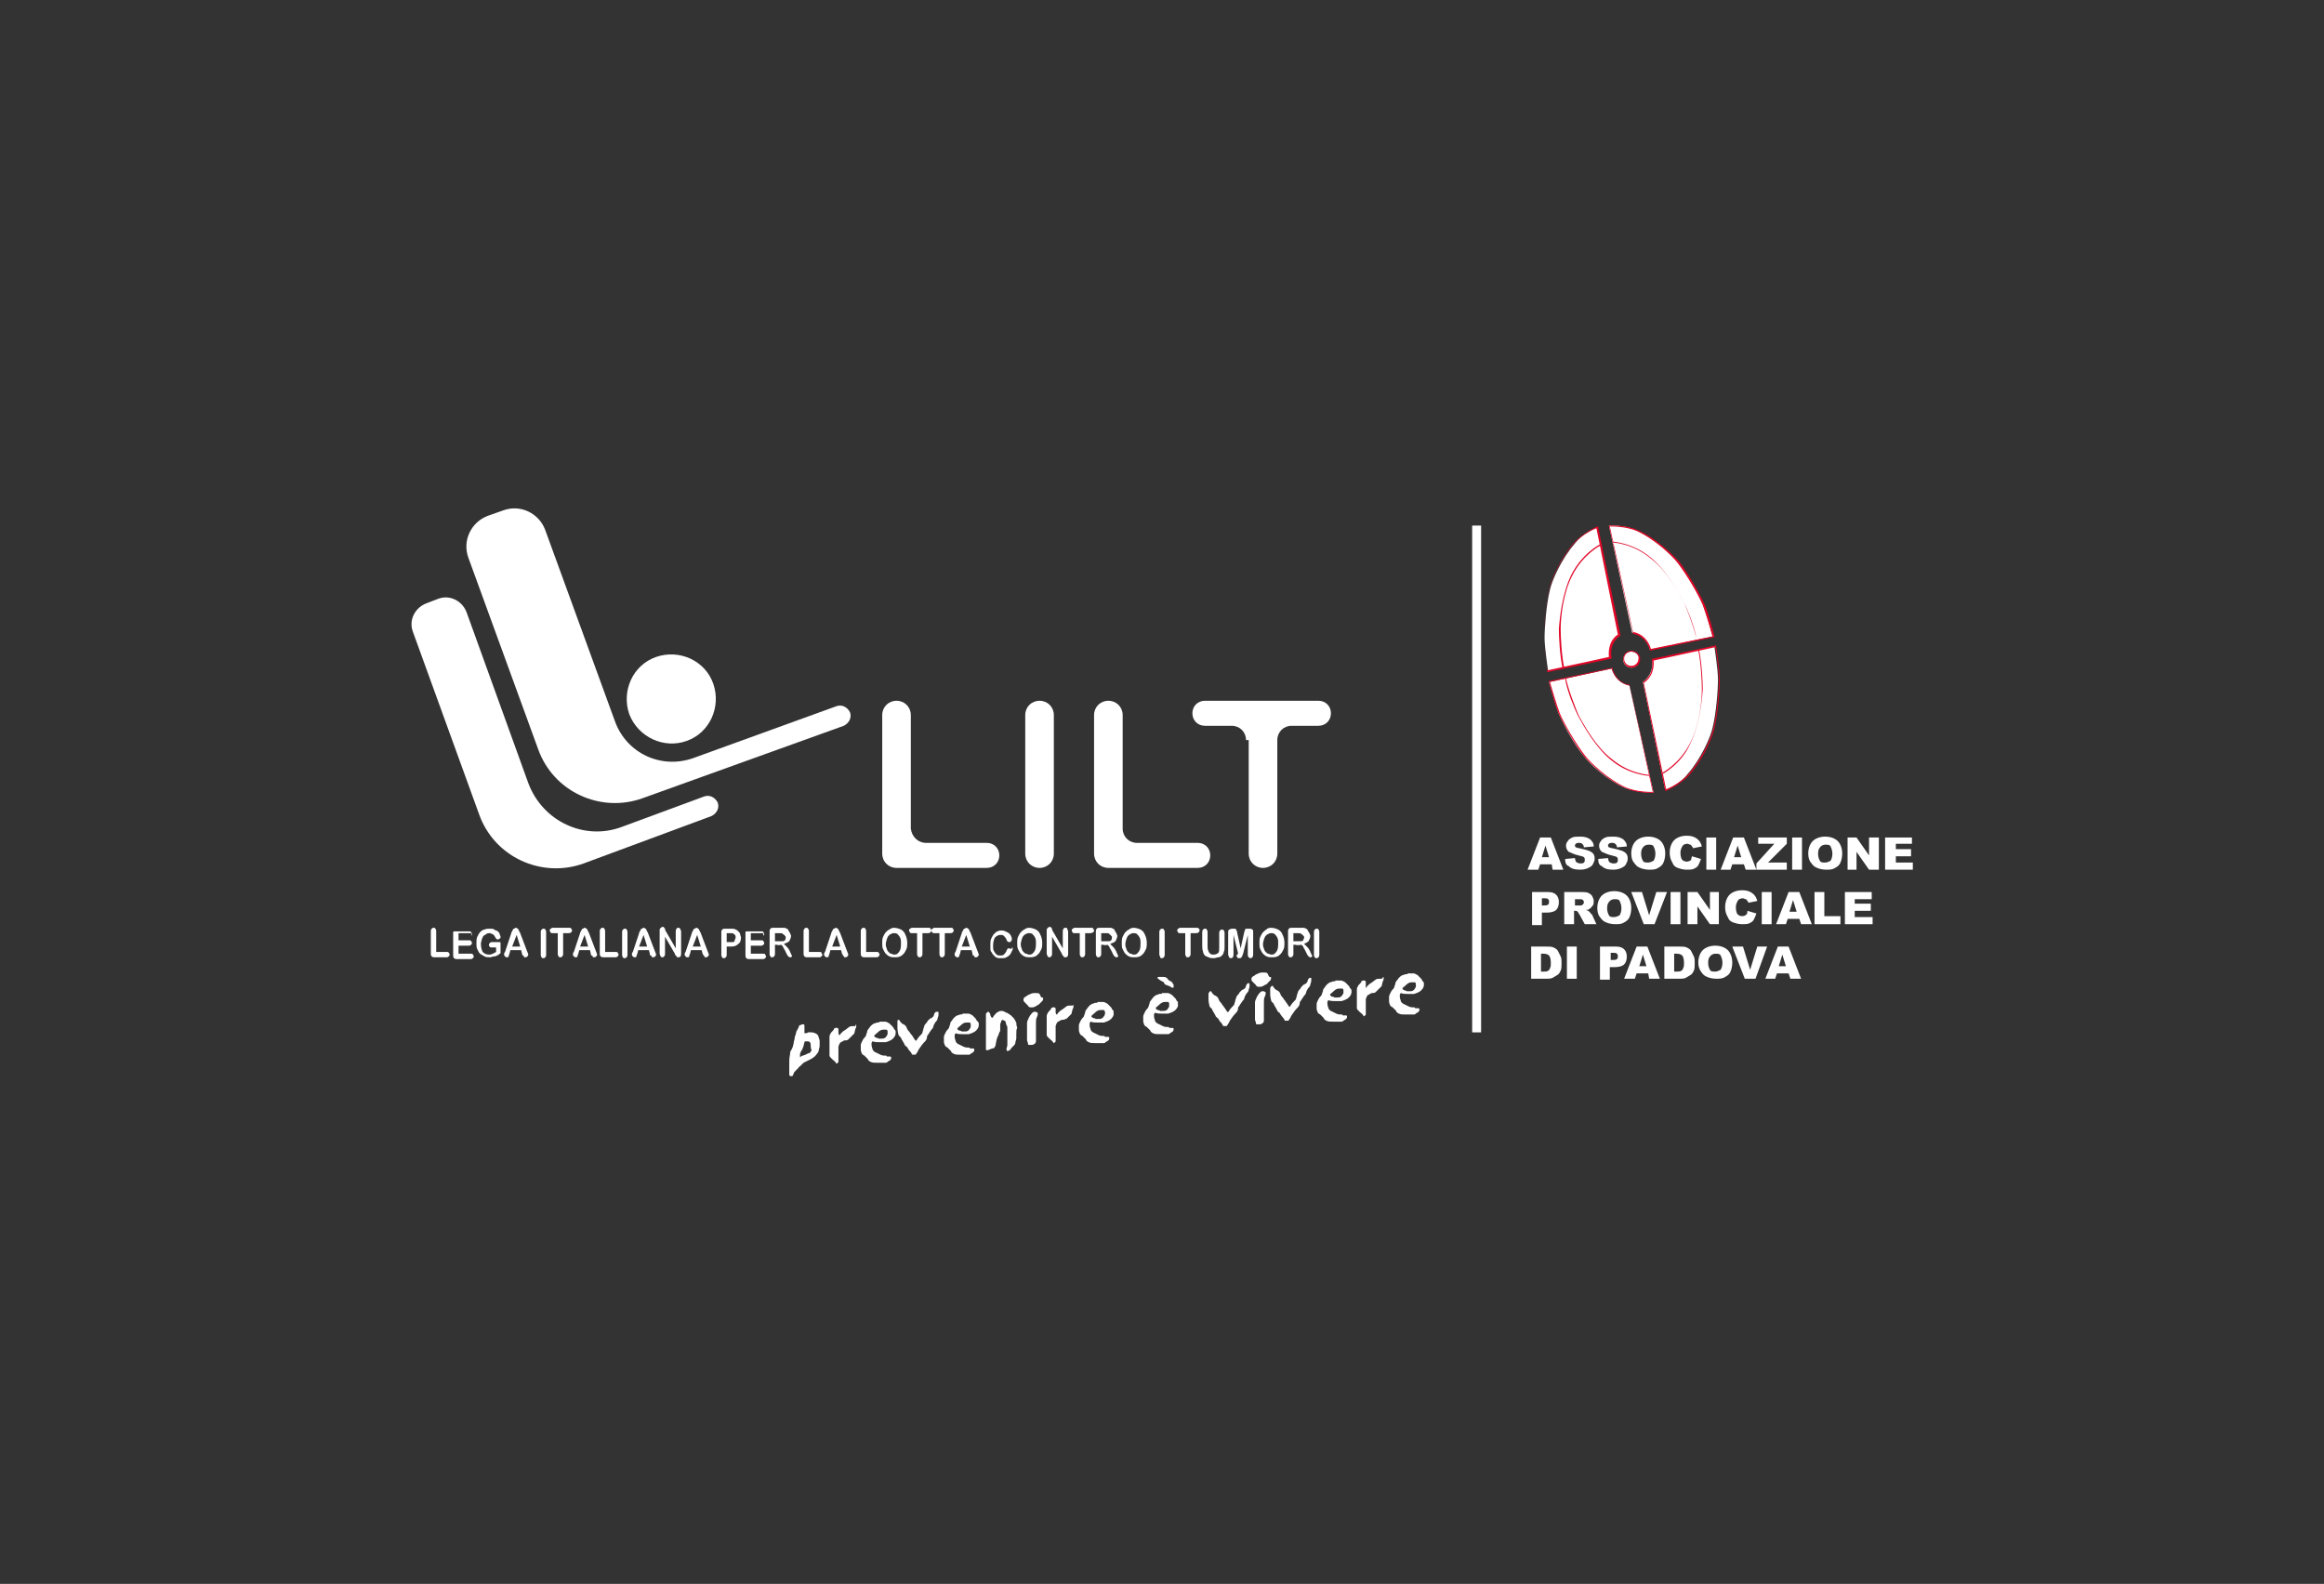 <?xml version="1.0" encoding="utf-8"?>
<!-- Generator: Adobe Illustrator 27.2.0, SVG Export Plug-In . SVG Version: 6.00 Build 0)  -->
<svg version="1.1" id="Livello_1" xmlns="http://www.w3.org/2000/svg" xmlns:xlink="http://www.w3.org/1999/xlink" x="0px" y="0px"
	 viewBox="0 0 260 177.2" style="enable-background:new 0 0 260 177.2;" xml:space="preserve">
<rect x="0" y="0" width="260" height="177.2" fill="#333333" stroke="none"/>
<style type="text/css">
	.st0{fill:#FFFFFF;}
	.st1{fill:#E10627;}
</style>
<g>
	<g>
		<path class="st0" d="M180,58.8l2.6,12c1,0.2,1.7,0.9,2,1.9l7-1.5c0,0-0.7-2.6-1.1-3.6c-0.5-1.1-1.7-3.4-2.8-4.7
			c-0.6-0.8-2.6-2.7-4.7-3.6C181.7,58.7,180,58.8,180,58.8"/>
	</g>
	<g>
		<path class="st1" d="M184.6,72.8L184.6,72.8c-0.3-1.1-1-1.7-1.9-1.9l0,0l0,0l-2.7-12.1l0.1,0c0,0,1.8-0.1,3.1,0.5
			c2.1,0.9,4.1,2.9,4.7,3.6c1,1.3,2.3,3.6,2.8,4.7c0.4,0.9,1.1,3.5,1.1,3.6l0,0.1l-0.1,0L184.6,72.8z M182.7,70.7
			c1,0.2,1.7,0.9,2,1.9l6.9-1.4c-0.1-0.4-0.8-2.7-1.1-3.5c-0.5-1.2-1.8-3.4-2.8-4.7c-0.6-0.8-2.6-2.7-4.6-3.6
			c-1.2-0.5-2.6-0.5-3-0.5L182.7,70.7z"/>
	</g>
	<g>
		<path class="st0" d="M180.4,60.7c0,0,2.3,0.1,4.3,1.8c1.7,1.4,3.1,3.8,3.7,5c0.3,0.6,1.2,2.7,1.4,4.1"/>
	</g>
	<g>
		<path class="st1" d="M189.8,71.5c-0.3-1.4-1.1-3.4-1.4-4.1c-0.7-1.3-2-3.6-3.7-4.9c-2-1.7-4.2-1.8-4.3-1.8l0-0.1
			c0,0,2.3,0.1,4.3,1.8c1.7,1.4,3,3.7,3.7,5c0.3,0.6,1.2,2.7,1.4,4.1L189.8,71.5z"/>
	</g>
	<g>
		<path class="st0" d="M186.3,88.4l-2.5-12.1c0.8-0.6,1.2-1.5,1-2.5l7-1.5c0,0,0.4,2.7,0.4,3.7c0,1.2-0.2,3.8-0.6,5.4
			c-0.2,1-1.3,3.5-2.8,5.2C187.9,87.8,186.3,88.4,186.3,88.4"/>
	</g>
	<g>
		<path class="st1" d="M186.3,88.5L186.3,88.5l-2.5-12.2l0,0c0.8-0.5,1.2-1.4,1-2.5l0-0.1l0.1,0l7.1-1.5l0,0.1c0,0,0.4,2.7,0.4,3.7
			c0,1.3-0.2,3.8-0.6,5.5c-0.2,1-1.3,3.5-2.8,5.2C188,87.8,186.4,88.5,186.3,88.5L186.3,88.5z M183.9,76.4l2.5,11.9
			c0.3-0.1,1.6-0.7,2.5-1.7c1.5-1.7,2.6-4.2,2.8-5.2c0.4-1.6,0.6-4.2,0.6-5.4c0-0.9-0.3-3.2-0.4-3.6l-6.9,1.5
			C185.1,74.9,184.7,75.9,183.9,76.4z"/>
	</g>
	<g>
		<path class="st0" d="M186,86.5c0,0,2-1,3.2-3.4c1-2,1.3-4.8,1.4-6c0-0.7,0-3-0.4-4.3"/>
	</g>
	<g>
		<path class="st1" d="M186,86.6l-0.1-0.1c0,0,2-1,3.2-3.4c1-1.9,1.3-4.6,1.3-6c0-0.7-0.1-3-0.4-4.3l0.1,0c0.3,1.4,0.4,3.6,0.4,4.3
			c-0.1,1.4-0.4,4.1-1.4,6.1C188.1,85.5,186,86.6,186,86.6z"/>
	</g>
	<g>
		<path class="st0" d="M178.7,59l2.5,12.1c-0.8,0.6-1.2,1.5-1,2.5l-7,1.5c0,0-0.4-2.7-0.4-3.7c0-1.2,0.2-3.8,0.6-5.4
			c0.2-1,1.3-3.5,2.8-5.2C177.1,59.6,178.7,59,178.7,59"/>
	</g>
	<g>
		<path class="st1" d="M173.1,75.2L173.1,75.2c0-0.1-0.4-2.8-0.4-3.8c0-1.3,0.2-3.8,0.6-5.5c0.2-1,1.3-3.5,2.8-5.2
			c1-1.1,2.6-1.8,2.6-1.8l0.1,0l0,0.1l2.5,12.1l0,0c-0.8,0.5-1.2,1.4-1,2.5l0,0.1l-0.1,0L173.1,75.2z M178.6,59.1
			c-0.3,0.1-1.6,0.7-2.5,1.7c-1.5,1.7-2.6,4.2-2.8,5.2c-0.4,1.6-0.6,4.2-0.6,5.4c0,0.9,0.3,3.2,0.4,3.6l6.9-1.5c-0.1-1,0.2-2,1-2.5
			L178.6,59.1z"/>
	</g>
	<g>
		<path class="st0" d="M179,60.9c0,0-2,1-3.2,3.4c-1,2-1.3,4.8-1.4,6c0,0.7,0.1,2.9,0.4,4.3"/>
	</g>
	<g>
		<path class="st1" d="M174.8,74.7c-0.3-1.4-0.4-3.6-0.4-4.3c0.1-1.4,0.4-4.1,1.4-6.1c1.2-2.4,3.2-3.4,3.2-3.4l0.1,0.1
			c0,0-2,1-3.2,3.4c-1,1.9-1.3,4.6-1.3,6c0,0.7,0.1,3,0.4,4.3L174.8,74.7z"/>
	</g>
	<g>
		<path class="st0" d="M185,88.7l-2.7-12c-1-0.2-1.7-0.9-2-1.9l-7,1.5c0,0,0.7,2.6,1.1,3.6c0.5,1.1,1.7,3.4,2.8,4.7
			c0.6,0.8,2.6,2.7,4.7,3.6C183.3,88.7,185,88.7,185,88.7"/>
	</g>
	<g>
		<path class="st1" d="M184.8,88.7c-0.5,0-1.8,0-2.9-0.5c-2.1-0.9-4.1-2.9-4.7-3.6c-1-1.3-2.3-3.6-2.8-4.7c-0.4-0.9-1.1-3.5-1.1-3.6
			l0-0.1l7.1-1.5l0,0.1c0.3,1,1,1.7,1.9,1.8l0,0l0,0l2.7,12.1l-0.1,0C185,88.7,184.9,88.7,184.8,88.7z M173.4,76.3
			c0.1,0.4,0.8,2.7,1.1,3.5c0.5,1.2,1.8,3.4,2.8,4.7c0.6,0.8,2.6,2.7,4.6,3.6c1.2,0.5,2.6,0.5,3,0.5l-2.6-11.9c-1-0.2-1.7-0.9-2-1.9
			L173.4,76.3z"/>
	</g>
	<g>
		<path class="st0" d="M184.5,86.8c0,0-2.3-0.1-4.3-1.8c-1.7-1.4-3.1-3.8-3.7-5c-0.3-0.6-1.2-2.7-1.4-4.1"/>
	</g>
	<g>
		<path class="st1" d="M184.5,86.8c0,0-2.3-0.1-4.3-1.8c-1.7-1.4-3-3.7-3.7-5c-0.3-0.6-1.2-2.7-1.4-4.1l0.1,0
			c0.3,1.4,1.1,3.4,1.4,4.1c0.7,1.3,2,3.6,3.7,4.9c2,1.7,4.2,1.8,4.3,1.8L184.5,86.8z"/>
	</g>
	<g>
		<path class="st0" d="M183.4,73.8c0,0.5-0.4,0.9-0.9,0.9c-0.5,0-0.9-0.4-0.9-0.9c0-0.5,0.4-0.9,0.9-0.9
			C183,72.9,183.4,73.3,183.4,73.8"/>
	</g>
	<g>
		<path class="st1" d="M182.5,74.7c-0.5,0-0.9-0.4-0.9-1c0-0.5,0.4-0.9,0.9-0.9c0.5,0,1,0.4,1,0.9C183.5,74.3,183.1,74.7,182.5,74.7
			z M182.5,72.9c-0.5,0-0.8,0.4-0.8,0.8c0,0.5,0.4,0.8,0.8,0.8c0.5,0,0.8-0.4,0.8-0.8C183.4,73.3,183,72.9,182.5,72.9z"/>
	</g>
	<g>
		<path class="st0" d="M48.8,104.2v2.3H50c0.1,0,0.2,0,0.2,0.1c0.1,0.1,0.1,0.1,0.1,0.2c0,0.1,0,0.1-0.1,0.2c0,0-0.1,0.1-0.2,0.1
			h-1.4c-0.1,0-0.2,0-0.3-0.1c-0.1-0.1-0.1-0.2-0.1-0.3v-2.5c0-0.1,0-0.2,0.1-0.3c0.1-0.1,0.1-0.1,0.2-0.1c0.1,0,0.2,0,0.2,0.1
			C48.8,104,48.8,104.1,48.8,104.2"/>
	</g>
	<g>
		<path class="st0" d="M52.6,104.4h-1.3v0.8h1.2c0.1,0,0.2,0,0.2,0.1c0,0,0.1,0.1,0.1,0.2c0,0.1,0,0.1-0.1,0.2c0,0-0.1,0.1-0.2,0.1
			h-1.2v0.9h1.4c0.1,0,0.2,0,0.2,0.1c0,0,0.1,0.1,0.1,0.2c0,0.1,0,0.1-0.1,0.2c0,0-0.1,0.1-0.2,0.1h-1.6c-0.1,0-0.2,0-0.3-0.1
			c-0.1-0.1-0.1-0.2-0.1-0.3v-2.4c0-0.1,0-0.2,0-0.2c0-0.1,0.1-0.1,0.1-0.1c0.1,0,0.1,0,0.2,0h1.5c0.1,0,0.2,0,0.2,0.1
			c0,0,0.1,0.1,0.1,0.2c0,0.1,0,0.1-0.1,0.2C52.8,104.4,52.7,104.4,52.6,104.4"/>
	</g>
	<g>
		<path class="st0" d="M56,105.8v0.6c0,0.1,0,0.1,0,0.2c0,0,0,0.1-0.1,0.1c0,0-0.1,0.1-0.1,0.1c-0.2,0.1-0.3,0.2-0.5,0.2
			c-0.2,0-0.3,0.1-0.5,0.1c-0.2,0-0.4,0-0.6-0.1c-0.2-0.1-0.3-0.2-0.5-0.3c-0.1-0.1-0.2-0.3-0.3-0.5c-0.1-0.2-0.1-0.4-0.1-0.7
			c0-0.2,0-0.5,0.1-0.7c0.1-0.2,0.2-0.4,0.3-0.5c0.1-0.1,0.3-0.3,0.5-0.3c0.2-0.1,0.4-0.1,0.6-0.1c0.2,0,0.4,0,0.5,0.1
			c0.1,0.1,0.3,0.1,0.4,0.2c0.1,0.1,0.2,0.2,0.2,0.3c0,0.1,0.1,0.2,0.1,0.3c0,0.1,0,0.2-0.1,0.2c-0.1,0.1-0.1,0.1-0.2,0.1
			c0,0-0.1,0-0.1,0c0,0-0.1-0.1-0.1-0.1c-0.1-0.1-0.1-0.2-0.2-0.3c0-0.1-0.1-0.1-0.2-0.2c-0.1,0-0.2-0.1-0.3-0.1
			c-0.1,0-0.3,0-0.4,0.1c-0.1,0.1-0.2,0.1-0.3,0.2c-0.1,0.1-0.1,0.2-0.2,0.4c0,0.1-0.1,0.3-0.1,0.5c0,0.4,0.1,0.7,0.2,0.9
			c0.2,0.2,0.4,0.3,0.7,0.3c0.1,0,0.3,0,0.4-0.1c0.1,0,0.2-0.1,0.4-0.2v-0.5H55c-0.1,0-0.2,0-0.2-0.1c-0.1,0-0.1-0.1-0.1-0.2
			c0-0.1,0-0.1,0.1-0.2c0,0,0.1-0.1,0.2-0.1h0.7c0.1,0,0.2,0,0.2,0c0.1,0,0.1,0.1,0.1,0.1C56,105.6,56,105.7,56,105.8"/>
	</g>
	<g>
		<path class="st0" d="M57.3,105.9h0.9l-0.4-1.3L57.3,105.9z M58.4,106.7l-0.1-0.4h-1.2l-0.1,0.4c-0.1,0.2-0.1,0.3-0.1,0.3
			c0,0.1-0.1,0.1-0.2,0.1c-0.1,0-0.1,0-0.2-0.1c-0.1-0.1-0.1-0.1-0.1-0.2c0,0,0-0.1,0-0.1c0,0,0-0.1,0.1-0.2l0.7-2.1
			c0-0.1,0-0.1,0.1-0.2c0-0.1,0.1-0.2,0.1-0.2c0-0.1,0.1-0.1,0.1-0.1c0.1,0,0.1-0.1,0.2-0.1s0.1,0,0.2,0.1c0.1,0,0.1,0.1,0.1,0.1
			c0,0.1,0.1,0.1,0.1,0.2c0,0.1,0.1,0.1,0.1,0.2l0.8,2.1c0.1,0.2,0.1,0.3,0.1,0.3c0,0.1,0,0.1-0.1,0.2c-0.1,0.1-0.1,0.1-0.2,0.1
			c0,0-0.1,0-0.1,0c0,0-0.1,0-0.1-0.1c0,0,0-0.1-0.1-0.1C58.5,106.9,58.4,106.8,58.4,106.7"/>
	</g>
	<g>
		<path class="st0" d="M60.5,106.8v-2.5c0-0.1,0-0.2,0.1-0.3c0.1-0.1,0.1-0.1,0.2-0.1c0.1,0,0.2,0,0.2,0.1c0.1,0.1,0.1,0.2,0.1,0.3
			v2.5c0,0.1,0,0.2-0.1,0.3c-0.1,0.1-0.1,0.1-0.2,0.1c-0.1,0-0.2,0-0.2-0.1C60.5,107,60.5,106.9,60.5,106.8"/>
	</g>
	<g>
		<path class="st0" d="M63.6,104.4H63v2.3c0,0.1,0,0.2-0.1,0.3c-0.1,0.1-0.1,0.1-0.2,0.1c-0.1,0-0.2,0-0.2-0.1
			c-0.1-0.1-0.1-0.2-0.1-0.3v-2.3h-0.6c-0.1,0-0.2,0-0.2-0.1c0,0-0.1-0.1-0.1-0.2c0-0.1,0-0.1,0.1-0.2c0.1,0,0.1-0.1,0.2-0.1h1.9
			c0.1,0,0.2,0,0.2,0.1c0,0,0.1,0.1,0.1,0.2c0,0.1,0,0.1-0.1,0.2C63.8,104.4,63.7,104.4,63.6,104.4"/>
	</g>
	<g>
		<path class="st0" d="M64.9,105.9h0.9l-0.4-1.3L64.9,105.9z M66.1,106.7l-0.1-0.4h-1.2l-0.1,0.4c-0.1,0.2-0.1,0.3-0.1,0.3
			c0,0.1-0.1,0.1-0.2,0.1c-0.1,0-0.1,0-0.2-0.1c-0.1-0.1-0.1-0.1-0.1-0.2c0,0,0-0.1,0-0.1c0,0,0-0.1,0.1-0.2l0.7-2.1
			c0-0.1,0-0.1,0.1-0.2c0-0.1,0.1-0.2,0.1-0.2c0-0.1,0.1-0.1,0.1-0.1c0.1,0,0.1-0.1,0.2-0.1c0.1,0,0.1,0,0.2,0.1
			c0.1,0,0.1,0.1,0.1,0.1c0,0.1,0.1,0.1,0.1,0.2c0,0.1,0.1,0.1,0.1,0.2l0.8,2.1c0.1,0.2,0.1,0.3,0.1,0.3c0,0.1,0,0.1-0.1,0.2
			c-0.1,0.1-0.1,0.1-0.2,0.1c0,0-0.1,0-0.1,0c0,0-0.1,0-0.1-0.1c0,0,0-0.1-0.1-0.1C66.1,106.9,66.1,106.8,66.1,106.7"/>
	</g>
	<g>
		<path class="st0" d="M67.7,104.2v2.3h1.2c0.1,0,0.2,0,0.2,0.1c0.1,0.1,0.1,0.1,0.1,0.2c0,0.1,0,0.1-0.1,0.2c0,0-0.1,0.1-0.2,0.1
			h-1.4c-0.1,0-0.2,0-0.3-0.1c-0.1-0.1-0.1-0.2-0.1-0.3v-2.5c0-0.1,0-0.2,0.1-0.3c0.1-0.1,0.1-0.1,0.2-0.1c0.1,0,0.2,0,0.2,0.1
			C67.7,104,67.7,104.1,67.7,104.2"/>
	</g>
	<g>
		<path class="st0" d="M69.6,106.8v-2.5c0-0.1,0-0.2,0.1-0.3c0.1-0.1,0.1-0.1,0.2-0.1c0.1,0,0.2,0,0.2,0.1c0.1,0.1,0.1,0.2,0.1,0.3
			v2.5c0,0.1,0,0.2-0.1,0.3c-0.1,0.1-0.1,0.1-0.2,0.1c-0.1,0-0.2,0-0.2-0.1C69.6,107,69.6,106.9,69.6,106.8"/>
	</g>
	<g>
		<path class="st0" d="M71.5,105.9h0.9l-0.4-1.3L71.5,105.9z M72.7,106.7l-0.1-0.4h-1.2l-0.1,0.4c-0.1,0.2-0.1,0.3-0.1,0.3
			c0,0.1-0.1,0.1-0.2,0.1c-0.1,0-0.1,0-0.2-0.1c-0.1-0.1-0.1-0.1-0.1-0.2c0,0,0-0.1,0-0.1c0,0,0-0.1,0.1-0.2l0.7-2.1
			c0-0.1,0-0.1,0.1-0.2c0-0.1,0.1-0.2,0.1-0.2c0-0.1,0.1-0.1,0.1-0.1c0.1,0,0.1-0.1,0.2-0.1c0.1,0,0.1,0,0.2,0.1
			c0.1,0,0.1,0.1,0.1,0.1c0,0.1,0.1,0.1,0.1,0.2c0,0.1,0.1,0.1,0.1,0.2l0.8,2.1c0.1,0.2,0.1,0.3,0.1,0.3c0,0.1,0,0.1-0.1,0.2
			c-0.1,0.1-0.1,0.1-0.2,0.1c0,0-0.1,0-0.1,0c0,0-0.1,0-0.1-0.1c0,0,0-0.1-0.1-0.1C72.7,106.9,72.7,106.8,72.7,106.7"/>
	</g>
	<g>
		<path class="st0" d="M74.5,104.2l1.1,1.9v-1.9c0-0.1,0-0.2,0.1-0.3c0-0.1,0.1-0.1,0.2-0.1c0.1,0,0.1,0,0.2,0.1
			c0,0.1,0.1,0.2,0.1,0.3v2.5c0,0.3-0.1,0.4-0.3,0.4c-0.1,0-0.1,0-0.1,0c0,0-0.1,0-0.1-0.1c0,0-0.1-0.1-0.1-0.1c0,0-0.1-0.1-0.1-0.2
			l-1.1-1.9v1.9c0,0.1,0,0.2-0.1,0.3c-0.1,0.1-0.1,0.1-0.2,0.1c-0.1,0-0.1,0-0.2-0.1c0-0.1-0.1-0.2-0.1-0.3v-2.5c0-0.1,0-0.2,0-0.2
			c0-0.1,0.1-0.1,0.1-0.2c0.1,0,0.1-0.1,0.2-0.1c0.1,0,0.1,0,0.1,0c0,0,0.1,0,0.1,0.1c0,0,0.1,0.1,0.1,0.1
			C74.4,104.1,74.5,104.2,74.5,104.2"/>
	</g>
	<g>
		<path class="st0" d="M77.5,105.9h0.9l-0.4-1.3L77.5,105.9z M78.6,106.7l-0.1-0.4h-1.2l-0.1,0.4c-0.1,0.2-0.1,0.3-0.1,0.3
			c0,0.1-0.1,0.1-0.2,0.1c-0.1,0-0.1,0-0.2-0.1c-0.1-0.1-0.1-0.1-0.1-0.2c0,0,0-0.1,0-0.1c0,0,0-0.1,0.1-0.2l0.7-2.1
			c0-0.1,0-0.1,0.1-0.2c0-0.1,0.1-0.2,0.1-0.2c0-0.1,0.1-0.1,0.1-0.1c0.1,0,0.1-0.1,0.2-0.1s0.1,0,0.2,0.1c0.1,0,0.1,0.1,0.1,0.1
			c0,0.1,0.1,0.1,0.1,0.2c0,0.1,0.1,0.1,0.1,0.2l0.8,2.1c0.1,0.2,0.1,0.3,0.1,0.3c0,0.1,0,0.1-0.1,0.2c-0.1,0.1-0.1,0.1-0.2,0.1
			c0,0-0.1,0-0.1,0c0,0-0.1,0-0.1-0.1c0,0,0-0.1-0.1-0.1C78.7,106.9,78.7,106.8,78.6,106.7"/>
	</g>
	<g>
		<path class="st0" d="M81.7,104.4h-0.4v1h0.4c0.1,0,0.3,0,0.3,0c0.1,0,0.2-0.1,0.2-0.2c0-0.1,0.1-0.2,0.1-0.3c0-0.1,0-0.3-0.1-0.3
			C82.1,104.4,81.9,104.4,81.7,104.4 M81.8,105.9h-0.5v0.9c0,0.1,0,0.2-0.1,0.3c-0.1,0.1-0.1,0.1-0.2,0.1c-0.1,0-0.2,0-0.2-0.1
			c-0.1-0.1-0.1-0.2-0.1-0.3v-2.5c0-0.1,0-0.2,0.1-0.3c0.1-0.1,0.2-0.1,0.3-0.1h0.7c0.2,0,0.4,0,0.5,0.1c0.1,0,0.2,0.1,0.3,0.2
			c0.1,0.1,0.2,0.2,0.2,0.3c0,0.1,0.1,0.3,0.1,0.4c0,0.3-0.1,0.6-0.3,0.7C82.4,105.8,82.2,105.9,81.8,105.9"/>
	</g>
	<g>
		<path class="st0" d="M85.3,104.4H84v0.8h1.2c0.1,0,0.2,0,0.2,0.1c0,0,0.1,0.1,0.1,0.2c0,0.1,0,0.1-0.1,0.2c0,0-0.1,0.1-0.2,0.1H84
			v0.9h1.4c0.1,0,0.2,0,0.2,0.1c0,0,0.1,0.1,0.1,0.2c0,0.1,0,0.1-0.1,0.2c0,0-0.1,0.1-0.2,0.1h-1.6c-0.1,0-0.2,0-0.3-0.1
			c-0.1-0.1-0.1-0.2-0.1-0.3v-2.4c0-0.1,0-0.2,0-0.2c0-0.1,0.1-0.1,0.1-0.1c0.1,0,0.1,0,0.2,0h1.5c0.1,0,0.2,0,0.2,0.1
			c0,0,0.1,0.1,0.1,0.2c0,0.1,0,0.1-0.1,0.2C85.4,104.4,85.4,104.4,85.3,104.4"/>
	</g>
	<g>
		<path class="st0" d="M87.2,104.4h-0.5v0.9h0.5c0.1,0,0.3,0,0.4,0c0.1,0,0.2-0.1,0.2-0.1c0.1-0.1,0.1-0.2,0.1-0.3
			c0-0.1,0-0.2-0.1-0.2c0-0.1-0.1-0.1-0.2-0.2C87.5,104.4,87.4,104.4,87.2,104.4 M86.9,105.7h-0.2v1c0,0.1,0,0.2-0.1,0.3
			c-0.1,0.1-0.1,0.1-0.2,0.1c-0.1,0-0.2,0-0.2-0.1c-0.1-0.1-0.1-0.2-0.1-0.3v-2.5c0-0.1,0-0.2,0.1-0.3c0.1-0.1,0.1-0.1,0.3-0.1h0.9
			c0.1,0,0.2,0,0.3,0c0.1,0,0.2,0,0.3,0.1c0.1,0,0.2,0.1,0.2,0.2c0.1,0.1,0.1,0.2,0.2,0.3c0,0.1,0.1,0.2,0.1,0.3
			c0,0.2-0.1,0.4-0.2,0.6c-0.1,0.1-0.3,0.2-0.6,0.3c0.1,0.1,0.2,0.2,0.3,0.3c0.1,0.1,0.2,0.2,0.3,0.4c0.1,0.1,0.1,0.3,0.2,0.4
			c0,0.1,0.1,0.2,0.1,0.2c0,0,0,0.1,0,0.1c0,0-0.1,0.1-0.1,0.1c0,0-0.1,0-0.1,0c-0.1,0-0.1,0-0.2-0.1c0,0-0.1-0.1-0.1-0.1
			c0-0.1-0.1-0.1-0.1-0.2l-0.2-0.4c-0.1-0.2-0.2-0.3-0.2-0.4c-0.1-0.1-0.1-0.1-0.2-0.2C87,105.8,87,105.7,86.9,105.7"/>
	</g>
	<g>
		<path class="st0" d="M90.5,104.2v2.3h1.2c0.1,0,0.2,0,0.2,0.1c0,0.1,0.1,0.1,0.1,0.2c0,0.1,0,0.1-0.1,0.2c0,0-0.1,0.1-0.2,0.1
			h-1.4c-0.1,0-0.2,0-0.3-0.1c-0.1-0.1-0.1-0.2-0.1-0.3v-2.5c0-0.1,0-0.2,0.1-0.3c0.1-0.1,0.1-0.1,0.2-0.1c0.1,0,0.2,0,0.2,0.1
			C90.5,104,90.5,104.1,90.5,104.2"/>
	</g>
	<g>
		<path class="st0" d="M93.1,105.9H94l-0.4-1.3L93.1,105.9z M94.2,106.7l-0.1-0.4h-1.2l-0.1,0.4c-0.1,0.2-0.1,0.3-0.1,0.3
			c0,0.1-0.1,0.1-0.2,0.1c-0.1,0-0.1,0-0.2-0.1c-0.1-0.1-0.1-0.1-0.1-0.2c0,0,0-0.1,0-0.1c0,0,0-0.1,0.1-0.2l0.7-2.1
			c0-0.1,0-0.1,0.1-0.2c0-0.1,0.1-0.2,0.1-0.2c0-0.1,0.1-0.1,0.1-0.1c0.1,0,0.1-0.1,0.2-0.1c0.1,0,0.1,0,0.2,0.1
			c0.1,0,0.1,0.1,0.1,0.1c0,0.1,0.1,0.1,0.1,0.2c0,0.1,0.1,0.1,0.1,0.2l0.8,2.1c0.1,0.2,0.1,0.3,0.1,0.3c0,0.1,0,0.1-0.1,0.2
			c-0.1,0.1-0.1,0.1-0.2,0.1c0,0-0.1,0-0.1,0c0,0-0.1,0-0.1-0.1c0,0,0-0.1-0.1-0.1C94.3,106.9,94.3,106.8,94.2,106.7"/>
	</g>
	<g>
		<path class="st0" d="M96.9,104.2v2.3h1.2c0.1,0,0.2,0,0.2,0.1c0.1,0.1,0.1,0.1,0.1,0.2c0,0.1,0,0.1-0.1,0.2c0,0-0.1,0.1-0.2,0.1
			h-1.4c-0.1,0-0.2,0-0.3-0.1c-0.1-0.1-0.1-0.2-0.1-0.3v-2.5c0-0.1,0-0.2,0.1-0.3c0.1-0.1,0.1-0.1,0.2-0.1c0.1,0,0.2,0,0.2,0.1
			C96.9,104,96.9,104.1,96.9,104.2"/>
	</g>
	<g>
		<path class="st0" d="M100.8,105.5c0-0.2,0-0.4-0.1-0.6c-0.1-0.2-0.2-0.3-0.3-0.4c-0.1-0.1-0.3-0.1-0.4-0.1c-0.1,0-0.2,0-0.3,0.1
			c-0.1,0-0.2,0.1-0.3,0.2c-0.1,0.1-0.1,0.2-0.2,0.4c0,0.1-0.1,0.3-0.1,0.5c0,0.2,0,0.3,0.1,0.5c0,0.1,0.1,0.3,0.2,0.4
			c0.1,0.1,0.2,0.2,0.3,0.2c0.1,0,0.2,0.1,0.3,0.1c0.1,0,0.3,0,0.4-0.1c0.1-0.1,0.2-0.2,0.3-0.4C100.8,106,100.8,105.8,100.8,105.5
			 M100,103.8c0.3,0,0.6,0.1,0.8,0.2c0.2,0.1,0.4,0.3,0.5,0.6c0.1,0.2,0.2,0.5,0.2,0.9c0,0.2,0,0.5-0.1,0.7
			c-0.1,0.2-0.2,0.4-0.3,0.5c-0.1,0.1-0.3,0.3-0.4,0.3c-0.2,0.1-0.4,0.1-0.6,0.1c-0.2,0-0.4,0-0.6-0.1c-0.2-0.1-0.3-0.2-0.4-0.3
			c-0.1-0.1-0.2-0.3-0.3-0.5c-0.1-0.2-0.1-0.4-0.1-0.7c0-0.2,0-0.5,0.1-0.7c0.1-0.2,0.2-0.4,0.3-0.5c0.1-0.1,0.3-0.3,0.4-0.3
			C99.6,103.9,99.8,103.8,100,103.8"/>
	</g>
	<g>
		<path class="st0" d="M103.8,104.4h-0.6v2.3c0,0.1,0,0.2-0.1,0.3c-0.1,0.1-0.1,0.1-0.2,0.1c-0.1,0-0.2,0-0.2-0.1
			c-0.1-0.1-0.1-0.2-0.1-0.3v-2.3h-0.6c-0.1,0-0.2,0-0.2-0.1c0,0-0.1-0.1-0.1-0.2c0-0.1,0-0.1,0.1-0.2c0.1,0,0.1-0.1,0.2-0.1h1.9
			c0.1,0,0.2,0,0.2,0.1c0,0,0.1,0.1,0.1,0.2c0,0.1,0,0.1-0.1,0.2C104,104.4,103.9,104.4,103.8,104.4"/>
	</g>
	<g>
		<path class="st0" d="M106.3,104.4h-0.6v2.3c0,0.1,0,0.2-0.1,0.3c-0.1,0.1-0.1,0.1-0.2,0.1c-0.1,0-0.2,0-0.2-0.1
			c-0.1-0.1-0.1-0.2-0.1-0.3v-2.3h-0.6c-0.1,0-0.2,0-0.2-0.1c0,0-0.1-0.1-0.1-0.2c0-0.1,0-0.1,0.1-0.2c0.1,0,0.1-0.1,0.2-0.1h1.9
			c0.1,0,0.2,0,0.2,0.1c0,0,0.1,0.1,0.1,0.2c0,0.1,0,0.1-0.1,0.2C106.5,104.4,106.4,104.4,106.3,104.4"/>
	</g>
	<g>
		<path class="st0" d="M107.6,105.9h0.9l-0.4-1.3L107.6,105.9z M108.8,106.7l-0.1-0.4h-1.2l-0.1,0.4c-0.1,0.2-0.1,0.3-0.1,0.3
			c0,0.1-0.1,0.1-0.2,0.1c-0.1,0-0.1,0-0.2-0.1c-0.1-0.1-0.1-0.1-0.1-0.2c0,0,0-0.1,0-0.1c0,0,0-0.1,0.1-0.2l0.7-2.1
			c0-0.1,0-0.1,0.1-0.2c0-0.1,0.1-0.2,0.1-0.2c0-0.1,0.1-0.1,0.1-0.1c0.1,0,0.1-0.1,0.2-0.1c0.1,0,0.1,0,0.2,0.1
			c0.1,0,0.1,0.1,0.1,0.1c0,0.1,0.1,0.1,0.1,0.2c0,0.1,0.1,0.1,0.1,0.2l0.8,2.1c0.1,0.2,0.1,0.3,0.1,0.3c0,0.1,0,0.1-0.1,0.2
			c-0.1,0.1-0.1,0.1-0.2,0.1c0,0-0.1,0-0.1,0c0,0-0.1,0-0.1-0.1c0,0,0-0.1-0.1-0.1C108.8,106.9,108.8,106.8,108.8,106.7"/>
	</g>
	<g>
		<path class="st0" d="M113.3,106.1c0,0.1,0,0.2-0.1,0.3c0,0.1-0.1,0.2-0.2,0.4c-0.1,0.1-0.2,0.2-0.4,0.3c-0.2,0.1-0.3,0.1-0.5,0.1
			c-0.2,0-0.3,0-0.4,0c-0.1,0-0.2-0.1-0.3-0.1c-0.1-0.1-0.2-0.2-0.3-0.3c-0.1-0.1-0.1-0.2-0.2-0.3c-0.1-0.1-0.1-0.3-0.1-0.4
			c0-0.1,0-0.3,0-0.4c0-0.3,0-0.5,0.1-0.7c0.1-0.2,0.2-0.4,0.3-0.5c0.1-0.1,0.3-0.3,0.4-0.3c0.2-0.1,0.3-0.1,0.5-0.1
			c0.2,0,0.4,0.1,0.6,0.2c0.2,0.1,0.3,0.2,0.4,0.4c0.1,0.2,0.1,0.3,0.1,0.4c0,0.1,0,0.1-0.1,0.2c0,0.1-0.1,0.1-0.2,0.1
			c-0.1,0-0.1,0-0.2-0.1c0,0-0.1-0.1-0.1-0.2c-0.1-0.2-0.2-0.3-0.3-0.4c-0.1-0.1-0.2-0.1-0.4-0.1c-0.2,0-0.4,0.1-0.6,0.3
			c-0.1,0.2-0.2,0.5-0.2,0.9c0,0.2,0,0.5,0.1,0.6c0.1,0.2,0.2,0.3,0.3,0.4c0.1,0.1,0.3,0.1,0.4,0.1c0.2,0,0.3,0,0.4-0.1
			c0.1-0.1,0.2-0.2,0.3-0.4c0-0.1,0.1-0.2,0.1-0.2c0-0.1,0.1-0.1,0.2-0.1c0.1,0,0.1,0,0.2,0.1C113.3,105.9,113.3,106,113.3,106.1"/>
	</g>
	<g>
		<path class="st0" d="M115.9,105.5c0-0.2,0-0.4-0.1-0.6c-0.1-0.2-0.2-0.3-0.3-0.4c-0.1-0.1-0.3-0.1-0.4-0.1c-0.1,0-0.2,0-0.3,0.1
			c-0.1,0-0.2,0.1-0.3,0.2c-0.1,0.1-0.1,0.2-0.2,0.4c0,0.1-0.1,0.3-0.1,0.5c0,0.2,0,0.3,0.1,0.5c0,0.1,0.1,0.3,0.2,0.4
			c0.1,0.1,0.2,0.2,0.3,0.2c0.1,0,0.2,0.1,0.3,0.1c0.1,0,0.3,0,0.4-0.1c0.1-0.1,0.2-0.2,0.3-0.4C115.9,106,115.9,105.8,115.9,105.5
			 M115.1,103.8c0.3,0,0.6,0.1,0.8,0.2c0.2,0.1,0.4,0.3,0.5,0.6c0.1,0.2,0.2,0.5,0.2,0.9c0,0.2,0,0.5-0.1,0.7
			c-0.1,0.2-0.2,0.4-0.3,0.5c-0.1,0.1-0.3,0.3-0.4,0.3c-0.2,0.1-0.4,0.1-0.6,0.1c-0.2,0-0.4,0-0.6-0.1c-0.2-0.1-0.3-0.2-0.4-0.3
			c-0.1-0.1-0.2-0.3-0.3-0.5c-0.1-0.2-0.1-0.4-0.1-0.7c0-0.2,0-0.5,0.1-0.7c0.1-0.2,0.2-0.4,0.3-0.5c0.1-0.1,0.3-0.3,0.4-0.3
			C114.7,103.9,114.9,103.8,115.1,103.8"/>
	</g>
	<g>
		<path class="st0" d="M117.8,104.2l1.1,1.9v-1.9c0-0.1,0-0.2,0.1-0.3c0-0.1,0.1-0.1,0.2-0.1c0.1,0,0.2,0,0.2,0.1
			c0,0.1,0.1,0.2,0.1,0.3v2.5c0,0.3-0.1,0.4-0.3,0.4c-0.1,0-0.1,0-0.1,0c0,0-0.1,0-0.1-0.1c0,0-0.1-0.1-0.1-0.1c0,0-0.1-0.1-0.1-0.2
			l-1.1-1.9v1.9c0,0.1,0,0.2-0.1,0.3c-0.1,0.1-0.1,0.1-0.2,0.1c-0.1,0-0.1,0-0.2-0.1c0-0.1-0.1-0.2-0.1-0.3v-2.5c0-0.1,0-0.2,0-0.2
			c0-0.1,0.1-0.1,0.1-0.2c0.1,0,0.1-0.1,0.2-0.1c0.1,0,0.1,0,0.1,0c0,0,0.1,0,0.1,0.1c0,0,0.1,0.1,0.1,0.1
			C117.7,104.1,117.8,104.2,117.8,104.2"/>
	</g>
	<g>
		<path class="st0" d="M122,104.4h-0.6v2.3c0,0.1,0,0.2-0.1,0.3c-0.1,0.1-0.1,0.1-0.2,0.1c-0.1,0-0.2,0-0.2-0.1
			c-0.1-0.1-0.1-0.2-0.1-0.3v-2.3h-0.6c-0.1,0-0.2,0-0.2-0.1c0,0-0.1-0.1-0.1-0.2c0-0.1,0-0.1,0.1-0.2c0.1,0,0.1-0.1,0.2-0.1h1.9
			c0.1,0,0.2,0,0.2,0.1c0,0,0.1,0.1,0.1,0.2c0,0.1,0,0.1-0.1,0.2C122.1,104.4,122.1,104.4,122,104.4"/>
	</g>
	<g>
		<path class="st0" d="M123.7,104.4h-0.5v0.9h0.5c0.1,0,0.3,0,0.4,0c0.1,0,0.2-0.1,0.2-0.1c0.1-0.1,0.1-0.2,0.1-0.3
			c0-0.1,0-0.2-0.1-0.2c0-0.1-0.1-0.1-0.2-0.2C124.1,104.4,123.9,104.4,123.7,104.4 M123.4,105.7h-0.2v1c0,0.1,0,0.2-0.1,0.3
			c-0.1,0.1-0.1,0.1-0.2,0.1c-0.1,0-0.2,0-0.2-0.1c-0.1-0.1-0.1-0.2-0.1-0.3v-2.5c0-0.1,0-0.2,0.1-0.3c0.1-0.1,0.1-0.1,0.3-0.1h0.9
			c0.1,0,0.2,0,0.3,0c0.1,0,0.2,0,0.3,0.1c0.1,0,0.2,0.1,0.2,0.2c0.1,0.1,0.1,0.2,0.2,0.3c0,0.1,0.1,0.2,0.1,0.3
			c0,0.2-0.1,0.4-0.2,0.6c-0.1,0.1-0.3,0.2-0.6,0.3c0.1,0.1,0.2,0.2,0.3,0.3c0.1,0.1,0.2,0.2,0.3,0.4c0.1,0.1,0.1,0.3,0.2,0.4
			c0,0.1,0.1,0.2,0.1,0.2c0,0,0,0.1,0,0.1c0,0-0.1,0.1-0.1,0.1c0,0-0.1,0-0.1,0c-0.1,0-0.1,0-0.2-0.1c0,0-0.1-0.1-0.1-0.1
			c0-0.1-0.1-0.1-0.1-0.2l-0.2-0.4c-0.1-0.2-0.2-0.3-0.2-0.4c-0.1-0.1-0.1-0.1-0.2-0.2C123.6,105.8,123.5,105.7,123.4,105.7"/>
	</g>
	<g>
		<path class="st0" d="M127.6,105.5c0-0.2,0-0.4-0.1-0.6c-0.1-0.2-0.2-0.3-0.3-0.4c-0.1-0.1-0.3-0.1-0.4-0.1c-0.1,0-0.2,0-0.3,0.1
			c-0.1,0-0.2,0.1-0.3,0.2c-0.1,0.1-0.1,0.2-0.2,0.4c0,0.1-0.1,0.3-0.1,0.5c0,0.2,0,0.3,0.1,0.5c0,0.1,0.1,0.3,0.2,0.4
			c0.1,0.1,0.2,0.2,0.3,0.2c0.1,0,0.2,0.1,0.3,0.1c0.1,0,0.3,0,0.4-0.1c0.1-0.1,0.2-0.2,0.3-0.4C127.6,106,127.6,105.8,127.6,105.5
			 M126.8,103.8c0.3,0,0.6,0.1,0.8,0.2c0.2,0.1,0.4,0.3,0.5,0.6c0.1,0.2,0.2,0.5,0.2,0.9c0,0.2,0,0.5-0.1,0.7
			c-0.1,0.2-0.2,0.4-0.3,0.5c-0.1,0.1-0.3,0.3-0.4,0.3c-0.2,0.1-0.4,0.1-0.6,0.1c-0.2,0-0.4,0-0.6-0.1c-0.2-0.1-0.3-0.2-0.4-0.3
			c-0.1-0.1-0.2-0.3-0.3-0.5c-0.1-0.2-0.1-0.4-0.1-0.7c0-0.2,0-0.5,0.1-0.7c0.1-0.2,0.2-0.4,0.3-0.5c0.1-0.1,0.3-0.3,0.4-0.3
			C126.4,103.9,126.6,103.8,126.8,103.8"/>
	</g>
	<g>
		<path class="st0" d="M129.7,106.8v-2.5c0-0.1,0-0.2,0.1-0.3s0.1-0.1,0.2-0.1c0.1,0,0.2,0,0.2,0.1c0.1,0.1,0.1,0.2,0.1,0.3v2.5
			c0,0.1,0,0.2-0.1,0.3c-0.1,0.1-0.1,0.1-0.2,0.1c-0.1,0-0.2,0-0.2-0.1C129.8,107,129.7,106.9,129.7,106.8"/>
	</g>
	<g>
		<path class="st0" d="M133.8,104.4h-0.6v2.3c0,0.1,0,0.2-0.1,0.3c-0.1,0.1-0.1,0.1-0.2,0.1c-0.1,0-0.2,0-0.2-0.1
			c-0.1-0.1-0.1-0.2-0.1-0.3v-2.3H132c-0.1,0-0.2,0-0.2-0.1c0,0-0.1-0.1-0.1-0.2c0-0.1,0-0.1,0.1-0.2c0.1,0,0.1-0.1,0.2-0.1h1.9
			c0.1,0,0.2,0,0.2,0.1c0.1,0,0.1,0.1,0.1,0.2c0,0.1,0,0.1-0.1,0.2C134,104.4,133.9,104.4,133.8,104.4"/>
	</g>
	<g>
		<path class="st0" d="M134.5,105.8v-1.5c0-0.1,0-0.2,0.1-0.3c0.1-0.1,0.1-0.1,0.2-0.1c0.1,0,0.2,0,0.2,0.1c0.1,0.1,0.1,0.2,0.1,0.3
			v1.6c0,0.2,0,0.3,0.1,0.5c0,0.1,0.1,0.2,0.2,0.3c0.1,0.1,0.2,0.1,0.4,0.1c0.2,0,0.4-0.1,0.5-0.2c0.1-0.1,0.1-0.3,0.1-0.6v-1.6
			c0-0.1,0-0.2,0.1-0.3c0.1-0.1,0.1-0.1,0.2-0.1c0.1,0,0.2,0,0.2,0.1c0.1,0.1,0.1,0.2,0.1,0.3v1.5c0,0.3,0,0.5-0.1,0.6
			c0,0.2-0.1,0.3-0.2,0.4c-0.1,0.1-0.2,0.2-0.4,0.2c-0.1,0-0.3,0.1-0.5,0.1c-0.2,0-0.4,0-0.6-0.1c-0.2-0.1-0.3-0.1-0.4-0.2
			c-0.1-0.1-0.2-0.3-0.2-0.4C134.5,106.2,134.5,106,134.5,105.8"/>
	</g>
	<g>
		<path class="st0" d="M138.5,106.6l-0.5-2v2.2c0,0.1,0,0.2-0.1,0.3c0,0.1-0.1,0.1-0.2,0.1c-0.1,0-0.1,0-0.2-0.1
			c0-0.1-0.1-0.2-0.1-0.3v-2.5c0-0.1,0-0.2,0.1-0.3c0.1,0,0.2-0.1,0.3-0.1h0.2c0.1,0,0.2,0,0.2,0c0,0,0.1,0.1,0.1,0.1
			c0,0.1,0.1,0.1,0.1,0.3l0.4,1.8l0.4-1.8c0-0.1,0.1-0.2,0.1-0.3c0-0.1,0.1-0.1,0.1-0.1c0,0,0.1,0,0.2,0h0.2c0.1,0,0.2,0,0.3,0.1
			c0.1,0,0.1,0.1,0.1,0.3v2.5c0,0.1,0,0.2-0.1,0.3s-0.1,0.1-0.2,0.1c-0.1,0-0.1,0-0.2-0.1s-0.1-0.2-0.1-0.3v-2.2l-0.5,2
			c0,0.1-0.1,0.2-0.1,0.3c0,0.1-0.1,0.1-0.1,0.2c-0.1,0.1-0.1,0.1-0.2,0.1c-0.1,0-0.1,0-0.2,0c0,0-0.1-0.1-0.1-0.1
			c0-0.1,0-0.1-0.1-0.2C138.5,106.8,138.5,106.7,138.5,106.6"/>
	</g>
	<g>
		<path class="st0" d="M143,105.5c0-0.2,0-0.4-0.1-0.6c-0.1-0.2-0.2-0.3-0.3-0.4c-0.1-0.1-0.3-0.1-0.4-0.1c-0.1,0-0.2,0-0.3,0.1
			c-0.1,0-0.2,0.1-0.3,0.2c-0.1,0.1-0.1,0.2-0.2,0.4c0,0.1-0.1,0.3-0.1,0.5c0,0.2,0,0.3,0.1,0.5c0,0.1,0.1,0.3,0.2,0.4
			c0.1,0.1,0.2,0.2,0.3,0.2c0.1,0,0.2,0.1,0.3,0.1c0.1,0,0.3,0,0.4-0.1c0.1-0.1,0.2-0.2,0.3-0.4C143,106,143,105.8,143,105.5
			 M142.2,103.8c0.3,0,0.6,0.1,0.8,0.2c0.2,0.1,0.4,0.3,0.5,0.6c0.1,0.2,0.2,0.5,0.2,0.9c0,0.2,0,0.5-0.1,0.7
			c-0.1,0.2-0.2,0.4-0.3,0.5c-0.1,0.1-0.3,0.3-0.4,0.3c-0.2,0.1-0.4,0.1-0.6,0.1s-0.4,0-0.6-0.1c-0.2-0.1-0.3-0.2-0.4-0.3
			c-0.1-0.1-0.2-0.3-0.3-0.5c-0.1-0.2-0.1-0.4-0.1-0.7c0-0.2,0-0.5,0.1-0.7c0.1-0.2,0.2-0.4,0.3-0.5c0.1-0.1,0.3-0.3,0.4-0.3
			C141.7,103.9,141.9,103.8,142.2,103.8"/>
	</g>
	<g>
		<path class="st0" d="M145.2,104.4h-0.5v0.9h0.5c0.1,0,0.3,0,0.4,0c0.1,0,0.2-0.1,0.2-0.1c0-0.1,0.1-0.2,0.1-0.3
			c0-0.1,0-0.2-0.1-0.2c0-0.1-0.1-0.1-0.2-0.2C145.5,104.4,145.4,104.4,145.2,104.4 M144.9,105.7h-0.2v1c0,0.1,0,0.2-0.1,0.3
			c-0.1,0.1-0.1,0.1-0.2,0.1c-0.1,0-0.2,0-0.2-0.1c-0.1-0.1-0.1-0.2-0.1-0.3v-2.5c0-0.1,0-0.2,0.1-0.3c0.1-0.1,0.1-0.1,0.3-0.1h1
			c0.1,0,0.2,0,0.3,0c0.1,0,0.2,0,0.3,0.1c0.1,0,0.2,0.1,0.2,0.2c0.1,0.1,0.1,0.2,0.2,0.3c0,0.1,0.1,0.2,0.1,0.3
			c0,0.2-0.1,0.4-0.2,0.6c-0.1,0.1-0.3,0.2-0.5,0.3c0.1,0.1,0.2,0.2,0.3,0.3c0.1,0.1,0.2,0.2,0.3,0.4c0.1,0.1,0.1,0.3,0.2,0.4
			c0,0.1,0.1,0.2,0.1,0.2c0,0,0,0.1,0,0.1c0,0-0.1,0.1-0.1,0.1c0,0-0.1,0-0.1,0c-0.1,0-0.1,0-0.2-0.1c0,0-0.1-0.1-0.1-0.1
			c0-0.1-0.1-0.1-0.1-0.2l-0.2-0.4c-0.1-0.2-0.2-0.3-0.2-0.4c-0.1-0.1-0.1-0.1-0.2-0.2C145.1,105.8,145,105.7,144.9,105.7"/>
	</g>
	<g>
		<path class="st0" d="M147,106.8v-2.5c0-0.1,0-0.2,0.1-0.3s0.1-0.1,0.2-0.1c0.1,0,0.2,0,0.2,0.1c0.1,0.1,0.1,0.2,0.1,0.3v2.5
			c0,0.1,0,0.2-0.1,0.3c-0.1,0.1-0.1,0.1-0.2,0.1c-0.1,0-0.2,0-0.2-0.1C147,107,147,106.9,147,106.8"/>
	</g>
	<g>
		<path class="st0" d="M91.7,116.5c0,0.1,0,0.3,0,0.5c0,0.2-0.1,0.4-0.1,0.5c0,0.1-0.1,0.3-0.2,0.4c-0.1,0.1-0.2,0.3-0.4,0.4
			c-0.1,0.1-0.3,0.2-0.5,0.3l-0.4,0.2l-0.2,0.1c0,0-0.1,0.1-0.2,0.2c-0.1,0.1-0.1,0.1-0.2,0.2c-0.1,0-0.1,0.1-0.2,0.2
			c-0.1,0.1-0.2,0.2-0.3,0.3c-0.1,0.1-0.2,0.2-0.2,0.3l-0.1,0.2c0,0.1-0.1,0.1-0.2,0.1c-0.1,0-0.1,0-0.2-0.1c0-0.1,0-0.1,0-0.2
			c0-0.1,0-0.2,0-0.3c0-0.1,0-0.2,0-0.4c0-0.1,0-0.3,0-0.7c0-0.4,0.1-0.7,0.1-0.9c0-0.1,0-0.1,0.1-0.3c0.1-0.1,0.1-0.2,0.2-0.4
			c0-0.1,0.1-0.3,0.1-0.5l0.1-0.4c0-0.1,0-0.2,0.1-0.4l0.1-0.4c0-0.1,0.1-0.1,0.1-0.2c0.1-0.1,0.1-0.2,0.2-0.4c0-0.1,0-0.1,0.1-0.1
			c0,0,0.1,0,0.2-0.1c0.1,0,0.1,0,0.2,0c0.1,0,0.1,0.1,0.1,0.2c0,0.1,0,0.2,0,0.3c0,0.1,0,0.2,0,0.3c0,0,0,0.1,0,0.2
			c0.2,0,0.3,0,0.4-0.1c0.1,0,0.2,0,0.4,0c0.2,0,0.5,0.1,0.7,0.3C91.6,116.1,91.7,116.3,91.7,116.5 M90.7,117c0-0.2,0-0.3-0.1-0.4
			c-0.1-0.1-0.2-0.1-0.3-0.1c-0.2,0-0.3,0-0.3,0.1l-0.1,0.4c0,0.1-0.1,0.2-0.1,0.3l-0.1,0.2c-0.1,0.1-0.1,0.2-0.2,0.4
			c0,0.1,0,0.2,0,0.3c0,0.1,0.1,0.1,0.1,0c0.1-0.1,0.3-0.1,0.5-0.2c0.2-0.1,0.4-0.2,0.5-0.2c0.1-0.1,0.1-0.2,0.2-0.3
			C90.7,117.3,90.7,117.1,90.7,117 M95.8,114.7c0,0.1,0,0.3-0.1,0.4l-0.1,0.4c0,0.1,0,0.1-0.1,0.2c0,0-0.1,0.1-0.2,0.2l-0.2,0.2
			c-0.1,0.1-0.1,0.1-0.2,0.2c-0.1,0.1-0.3,0.1-0.4,0.1c-0.1,0-0.2,0.1-0.4,0.2c-0.1,0-0.1,0.1-0.2,0.2c0,0.1-0.1,0.2-0.1,0.3
			c0,0.1,0,0.2,0,0.4c0,0.1,0,0.3,0,0.4c0,0.1,0,0.3,0,0.4l0,0.4c0,0.1,0,0.2-0.1,0.2c0,0.1-0.1,0.1-0.1,0.1
			c-0.1-0.1-0.1-0.1-0.1-0.1c0-0.1-0.2-0.2-0.4-0.4c-0.2-0.2-0.3-0.3-0.3-0.4l0-0.4c0-0.2,0-0.5,0-0.7l0-0.9c0-0.2,0-0.3,0.1-0.4
			c0-0.1,0.1-0.2,0.2-0.3c0.1-0.1,0.2-0.2,0.2-0.3c0,0,0.1-0.1,0.2-0.1c0.1,0,0.1,0,0.2,0c0.1,0.1,0.1,0.1,0.1,0.2l0,0.3
			c0,0.1,0,0.2,0.1,0.3c0.1,0,0.1,0,0.1-0.1c0.1-0.1,0.2-0.2,0.3-0.3l0.3-0.2c0.1-0.1,0.3-0.2,0.4-0.3c0.1-0.1,0.3-0.1,0.5-0.1
			c0.1,0,0.2,0,0.2,0C95.7,114.6,95.8,114.6,95.8,114.7 M100.2,115.6c0,0.2-0.1,0.4-0.3,0.6c-0.2,0.2-0.5,0.3-0.8,0.4
			c-0.2,0-0.4,0-0.7,0c-0.3,0-0.5,0-0.8-0.1c-0.1,0.2-0.1,0.2-0.1,0.2c0,0.2,0,0.4,0.1,0.6c0,0.2,0.2,0.4,0.5,0.5l0.4,0.2
			c0.2,0.1,0.4,0.1,0.5,0.1c0.2,0,0.2,0,0.2,0.1c0,0,0,0,0.1,0c0.1,0,0.1,0,0.2,0c0.1,0,0.2,0,0.2,0.1c0,0.1,0,0.2-0.1,0.3
			c-0.1,0.1-0.2,0.1-0.3,0.2c-0.1,0.1-0.2,0.1-0.2,0.1c0,0-0.2,0-0.4,0c-0.1,0-0.1,0-0.2,0c-0.1,0-0.2,0-0.4,0c-0.3,0-0.5,0-0.7-0.1
			c-0.2-0.1-0.3-0.2-0.3-0.3c-0.1-0.1-0.2-0.2-0.4-0.4c-0.2-0.1-0.3-0.2-0.3-0.3c-0.1-0.2-0.1-0.3-0.1-0.4l0-0.5
			c0-0.1,0.1-0.3,0.2-0.5c0.1-0.2,0.2-0.3,0.3-0.4c0.1-0.1,0.1-0.3,0.2-0.5c0-0.2,0.1-0.3,0.1-0.3c0.1-0.1,0.2-0.3,0.3-0.4
			c0.1-0.1,0.2-0.2,0.4-0.3c0,0,0.1,0,0.3-0.1c0.2,0,0.3,0,0.3-0.1c0.2,0,0.4,0,0.6,0c0.2,0,0.3,0.1,0.5,0.2
			c0.1,0.1,0.2,0.2,0.3,0.3c0.1,0.1,0.2,0.2,0.2,0.3c0.1,0.1,0.2,0.2,0.2,0.3C100.2,115.5,100.2,115.5,100.2,115.6 M99.3,115.4
			c0-0.1,0-0.1-0.1-0.2c0,0-0.2,0-0.4,0c-0.2,0-0.4,0.1-0.6,0.3c-0.2,0.2-0.4,0.3-0.4,0.4c0,0.1,0.1,0.1,0.2,0.2
			c0.2,0,0.3,0.1,0.3,0.1c0,0,0.1,0,0.3,0c0.2,0,0.3,0,0.4-0.1c0.1,0,0.1-0.1,0.2-0.2c0-0.1,0.1-0.1,0.1-0.2
			C99.3,115.6,99.3,115.5,99.3,115.4 M105,113.4c0,0.1,0,0.3-0.1,0.5c0,0.2-0.1,0.3-0.2,0.4c-0.1,0.1-0.1,0.2-0.2,0.3l-0.1,0.3
			c0,0.1-0.1,0.2-0.2,0.3l-0.2,0.3c-0.1,0.1-0.1,0.2-0.2,0.3c-0.1,0.1-0.1,0.2-0.1,0.3c0,0.1-0.1,0.3-0.2,0.4
			c-0.1,0.1-0.3,0.3-0.5,0.6c-0.2,0.3-0.3,0.4-0.3,0.5l-0.2,0.3c0,0.1-0.1,0.1-0.3,0.1c-0.1,0-0.2,0-0.2-0.1
			c-0.1-0.2-0.2-0.3-0.3-0.4l-0.2-0.3c0-0.1-0.1-0.1-0.1-0.1c0,0-0.1-0.1-0.2-0.2c0-0.1-0.1-0.2-0.2-0.4c-0.1-0.2-0.2-0.3-0.2-0.4
			c-0.1-0.1-0.1-0.1-0.2-0.2c0,0-0.1-0.1-0.1-0.2c0-0.1-0.1-0.3-0.1-0.7c0-0.3,0-0.6,0-0.6c0-0.1,0-0.1,0-0.2c0-0.1,0.1-0.1,0.2-0.1
			c0.1,0.2,0.1,0.2,0.2,0.3c0.1,0.1,0.2,0.2,0.3,0.2c0.1,0.1,0.2,0.1,0.3,0.3c0.1,0.3,0.2,0.4,0.3,0.5c0.1,0.1,0.1,0.2,0.3,0.4
			c0,0,0.1,0.1,0.2,0.3l0.2,0.3c0.1,0.1,0.1,0,0.2-0.1c0.1-0.2,0.3-0.4,0.4-0.5c0.1-0.1,0.2-0.2,0.2-0.3c0-0.1,0.1-0.2,0.1-0.4
			c0.1-0.2,0.1-0.4,0.2-0.5c0.1-0.1,0.2-0.2,0.3-0.4c0.2-0.2,0.3-0.3,0.4-0.3c0.2-0.1,0.3-0.3,0.3-0.4c0-0.1,0.1-0.2,0.2-0.3
			c0,0,0.1,0,0.2,0C105,113.2,105,113.2,105,113.4 M109.5,114.7c0,0.2-0.1,0.4-0.3,0.6c-0.2,0.2-0.5,0.3-0.8,0.4c-0.2,0-0.4,0-0.7,0
			c-0.3,0-0.5,0-0.8-0.1c-0.1,0.2-0.1,0.2-0.1,0.2c0,0.2,0,0.4,0.1,0.6c0,0.2,0.2,0.4,0.5,0.5l0.4,0.2c0.2,0.1,0.4,0.1,0.5,0.1
			c0.2,0,0.2,0,0.2,0.1c0,0,0,0,0.1,0c0.1,0,0.1,0,0.2,0c0.1,0,0.2,0,0.2,0.1c0,0.1,0,0.2-0.1,0.3c-0.1,0.1-0.2,0.1-0.3,0.2
			c-0.1,0.1-0.2,0.1-0.2,0.1c0,0-0.2,0-0.4,0c-0.1,0-0.1,0-0.2,0c-0.1,0-0.2,0-0.4,0c-0.3,0-0.5,0-0.7-0.1c-0.2-0.1-0.3-0.2-0.3-0.3
			c-0.1-0.1-0.2-0.2-0.4-0.4c-0.2-0.1-0.3-0.2-0.3-0.3c-0.1-0.2-0.1-0.3-0.1-0.4l0-0.5c0-0.1,0.1-0.3,0.2-0.5
			c0.1-0.2,0.2-0.3,0.3-0.4c0.1-0.1,0.1-0.3,0.2-0.5c0-0.2,0.1-0.3,0.1-0.3c0.1-0.1,0.2-0.3,0.3-0.4c0.1-0.1,0.2-0.2,0.4-0.3
			c0,0,0.1,0,0.3-0.1c0.2,0,0.3,0,0.3-0.1c0.2,0,0.4,0,0.6,0c0.2,0,0.3,0.1,0.5,0.2c0.1,0.1,0.2,0.2,0.3,0.3
			c0.1,0.1,0.1,0.2,0.2,0.3c0.1,0.1,0.2,0.2,0.2,0.3C109.5,114.6,109.5,114.7,109.5,114.7 M108.6,114.6c0-0.1,0-0.1-0.1-0.2
			c0,0-0.2,0-0.4,0c-0.2,0-0.4,0.1-0.6,0.3c-0.2,0.2-0.4,0.3-0.4,0.4c0,0.1,0.1,0.1,0.2,0.2c0.2,0,0.3,0.1,0.3,0.1c0,0,0.1,0,0.3,0
			c0.2,0,0.3,0,0.4-0.1c0.1,0,0.1-0.1,0.2-0.2c0-0.1,0.1-0.1,0.1-0.2C108.6,114.7,108.6,114.7,108.6,114.6 M113.7,115.7
			c0,0.1,0,0.3,0,0.5l-0.1,0.4c0,0.2-0.1,0.3-0.2,0.4c-0.1,0.1-0.2,0.2-0.3,0.3c0,0.1-0.1,0.2-0.2,0.2c-0.1,0.1-0.2,0.1-0.2,0.1
			c-0.1-0.1-0.1-0.2-0.1-0.2c0-0.2,0.1-0.3,0.1-0.5c0-0.2,0-0.4,0-0.6c0-0.2,0-0.4,0-0.6l0-0.3c0,0,0-0.2,0-0.3c0-0.2,0-0.3-0.1-0.4
			c-0.1-0.3-0.1-0.5-0.2-0.5c-0.1,0-0.2-0.1-0.2-0.1c-0.1,0-0.2,0.1-0.2,0.2c0,0.1-0.1,0.2-0.1,0.3c0,0.1,0,0.2,0,0.3
			c0,0.1,0,0.2,0,0.3c0,0.1,0,0.2-0.1,0.3l-0.1,0.3l-0.1,0.2c0,0.1-0.1,0.2-0.1,0.3l-0.1,0.5c0,0.2-0.1,0.3-0.1,0.3
			c0,0.1-0.1,0.2-0.3,0.2c-0.2,0.1-0.3,0.1-0.5,0.2c-0.1,0-0.2,0-0.2-0.1c0-0.1,0-0.2,0-0.3c0-0.3,0-0.5,0-0.8c0-0.2,0-0.6,0-1
			c0-0.4,0-0.7,0-0.9c0-0.2,0-0.4,0-0.9c0-0.1,0-0.1,0.1-0.2c0.1-0.1,0.1-0.1,0.2-0.1c0.1,0.1,0.2,0.2,0.2,0.4l0.1,0.2
			c0.1,0.1,0.1,0.1,0.2,0c0.1-0.2,0.2-0.3,0.4-0.5c0.2-0.1,0.3-0.2,0.5-0.2c0.1,0,0.2,0,0.4,0.1c0.1,0.1,0.3,0.1,0.4,0.2l0.3,0.2
			c0.1,0.1,0.2,0.2,0.3,0.3c0.1,0.1,0.1,0.2,0.2,0.3c0,0.1,0.1,0.2,0.1,0.2c0,0.1,0,0.3,0.1,0.6
			C113.7,115.2,113.7,115.4,113.7,115.7 M116.7,111.7c0,0.1,0,0.2-0.1,0.3l-0.3,0.3c-0.1,0.1-0.1,0.1-0.3,0.2
			c-0.1,0.1-0.2,0.1-0.4,0.2c-0.1,0-0.3,0-0.4,0c-0.1-0.1-0.2-0.1-0.2-0.2l-0.3-0.3c-0.1-0.1-0.2-0.2-0.2-0.3c0-0.1,0-0.2,0.1-0.3
			c0.1-0.1,0.2-0.1,0.3-0.2c0.1-0.1,0.2-0.1,0.4-0.2c0.2-0.1,0.3-0.1,0.5-0.1c0.3,0,0.4,0,0.5,0.1l0.1,0.2c0,0.1,0.1,0.1,0.1,0.2
			C116.7,111.6,116.7,111.6,116.7,111.7 M116.1,113.4c0,0.1,0,0.2-0.1,0.4c-0.1,0.2-0.1,0.4-0.1,0.6c0,0.1,0,0.3,0,0.5l0,0.4l0,0.7
			c0,0.1,0,0.3,0,0.5c0,0.1-0.1,0.3-0.2,0.3c-0.1,0.1-0.2,0.1-0.3,0.1c-0.1,0-0.2,0-0.3,0c-0.1,0-0.1-0.1-0.1-0.2l-0.1-0.3
			c0-0.2,0-0.3,0-0.5c0-0.1,0-0.2,0-0.4l0-0.4l0-0.4l0-0.2c0-0.1,0-0.2,0.1-0.4c0.1-0.2,0.1-0.3,0.2-0.4c0-0.1,0.1-0.1,0.2-0.3
			c0.1-0.1,0.2-0.2,0.3-0.2c0.1,0,0.1,0,0.2,0C116.1,113.3,116.1,113.3,116.1,113.4 M120.1,112.5c0,0.1,0,0.3-0.1,0.4l-0.1,0.4
			c0,0.1,0,0.1-0.1,0.2c0,0-0.1,0.1-0.2,0.2l-0.2,0.2c-0.1,0.1-0.1,0.1-0.2,0.1c-0.1,0.1-0.3,0.1-0.4,0.1c-0.1,0-0.2,0.1-0.4,0.2
			c-0.1,0-0.1,0.1-0.2,0.2c0,0.1-0.1,0.2-0.1,0.3s0,0.2,0,0.4c0,0.1,0,0.3,0,0.4c0,0.1,0,0.3,0,0.4l0,0.4c0,0.1,0,0.2-0.1,0.2
			c0,0.1-0.1,0.1-0.1,0.1c-0.1-0.1-0.1-0.1-0.1-0.1c0-0.1-0.2-0.2-0.4-0.4c-0.2-0.2-0.3-0.3-0.3-0.4l0-0.4c0-0.2,0-0.5,0-0.7l0-0.9
			c0-0.2,0-0.3,0.1-0.4c0-0.1,0.1-0.2,0.2-0.3c0.1-0.1,0.2-0.2,0.2-0.3c0,0,0.1-0.1,0.2-0.1c0.1,0,0.1,0,0.2,0
			c0.1,0.1,0.1,0.1,0.1,0.2l0,0.3c0,0.1,0,0.2,0.1,0.3c0.1,0,0.1,0,0.1-0.1c0.1-0.1,0.2-0.2,0.3-0.3l0.3-0.2
			c0.1-0.1,0.3-0.2,0.4-0.3c0.1-0.1,0.3-0.1,0.5-0.1c0.1,0,0.2,0,0.2,0C120.1,112.4,120.1,112.4,120.1,112.5 M124.6,113.4
			c0,0.2-0.1,0.4-0.3,0.6c-0.2,0.2-0.5,0.3-0.8,0.4c-0.2,0-0.4,0-0.7,0c-0.3,0-0.5,0-0.8-0.1c-0.1,0.2-0.1,0.2-0.1,0.2
			c0,0.2,0,0.4,0.1,0.6c0,0.2,0.2,0.4,0.5,0.5l0.4,0.2c0.2,0.1,0.4,0.1,0.5,0.1c0.2,0,0.2,0,0.2,0.1c0,0,0,0,0.1,0
			c0.1,0,0.1,0,0.2,0c0.1,0,0.2,0,0.2,0.1c0,0.1,0,0.2-0.1,0.3c-0.1,0.1-0.2,0.1-0.3,0.2c-0.1,0.1-0.2,0.1-0.2,0.1c0,0-0.2,0-0.4,0
			c-0.1,0-0.1,0-0.2,0c-0.1,0-0.2,0-0.4,0c-0.3,0-0.5,0-0.7-0.1c-0.2-0.1-0.3-0.2-0.3-0.3c-0.1-0.1-0.2-0.2-0.4-0.4
			c-0.2-0.1-0.3-0.2-0.3-0.3c-0.1-0.2-0.1-0.3-0.1-0.4l0-0.5c0-0.1,0.1-0.3,0.2-0.5c0.1-0.2,0.2-0.3,0.3-0.4
			c0.1-0.1,0.1-0.3,0.2-0.5c0-0.2,0.1-0.3,0.1-0.3c0.1-0.1,0.2-0.3,0.3-0.4c0.1-0.1,0.2-0.2,0.4-0.3c0,0,0.1,0,0.3-0.1
			c0.2,0,0.3,0,0.3-0.1c0.2,0,0.4,0,0.6,0c0.2,0,0.3,0.1,0.5,0.2c0.1,0.1,0.2,0.2,0.3,0.3c0.1,0.1,0.2,0.2,0.2,0.3
			c0.1,0.1,0.2,0.2,0.2,0.3C124.5,113.3,124.6,113.3,124.6,113.4 M123.6,113.2c0-0.1,0-0.1-0.1-0.2c0,0-0.2,0-0.4,0
			c-0.2,0-0.4,0.1-0.6,0.3c-0.2,0.2-0.4,0.3-0.4,0.4c0,0.1,0.1,0.1,0.2,0.2c0.2,0,0.3,0.1,0.3,0.1c0,0,0.1,0,0.3,0
			c0.2,0,0.3,0,0.4-0.1c0.1,0,0.1-0.1,0.2-0.2c0,0,0.1-0.1,0.1-0.2C123.6,113.4,123.7,113.3,123.6,113.2 M129.5,109.4
			c0,0.1,0.1,0.1,0.2,0.2c0.1,0.1,0.2,0.1,0.3,0.2c0.1,0,0.2,0.1,0.2,0.1c0,0.1,0.1,0.1,0.1,0.2c0.1,0.1,0.2,0.1,0.2,0.1
			c0.1,0,0.1,0.1,0.3,0.1c0.1,0.1,0.2,0.1,0.3,0.2c0,0,0.1,0,0.1,0c0.1,0,0.1,0,0.1,0c0-0.1,0-0.2,0-0.3c0-0.1-0.1-0.1-0.1-0.2
			c-0.1-0.1-0.1-0.2-0.2-0.2c-0.1,0-0.1-0.1-0.2-0.1c-0.1-0.1-0.2-0.2-0.2-0.2c0,0,0-0.1-0.1-0.1c-0.1-0.1-0.2-0.1-0.3-0.1
			c-0.1,0-0.3,0-0.4,0c-0.1,0-0.2,0-0.2,0C129.6,109.3,129.5,109.3,129.5,109.4 M139.8,110.2c0,0.1,0,0.3-0.1,0.5
			c0,0.2-0.1,0.3-0.2,0.4c-0.1,0.1-0.1,0.2-0.2,0.3l-0.1,0.3c0,0.1-0.1,0.2-0.2,0.3l-0.2,0.3c-0.1,0.1-0.1,0.2-0.2,0.3
			c-0.1,0.1-0.1,0.2-0.1,0.3c0,0.1-0.1,0.3-0.2,0.4c-0.1,0.1-0.3,0.3-0.5,0.6c-0.2,0.3-0.3,0.4-0.3,0.5l-0.2,0.3
			c0,0.1-0.1,0.1-0.3,0.1c-0.1,0-0.2,0-0.2-0.1c-0.1-0.2-0.2-0.3-0.3-0.4l-0.2-0.3c0-0.1-0.1-0.1-0.1-0.1c0,0-0.1-0.1-0.2-0.2
			c0-0.1-0.1-0.2-0.2-0.4c-0.1-0.2-0.2-0.3-0.2-0.4c-0.1-0.1-0.1-0.1-0.2-0.2c0,0-0.1-0.1-0.1-0.2c0-0.1-0.1-0.3-0.1-0.7
			c0-0.3,0-0.6,0-0.6c0-0.1,0-0.1,0.1-0.2c0-0.1,0.1-0.1,0.2-0.1c0.1,0.2,0.1,0.2,0.2,0.3c0.1,0.1,0.2,0.2,0.3,0.2
			c0.1,0.1,0.2,0.1,0.3,0.3c0.1,0.3,0.2,0.4,0.3,0.5c0.1,0.1,0.1,0.2,0.3,0.4c0,0.1,0.1,0.1,0.2,0.3l0.2,0.3c0.1,0.1,0.1,0,0.2-0.1
			c0.1-0.2,0.3-0.4,0.4-0.5c0.1-0.1,0.2-0.2,0.2-0.3c0-0.1,0.1-0.2,0.1-0.4c0.1-0.2,0.1-0.4,0.2-0.5c0.1-0.1,0.2-0.2,0.3-0.4
			c0.2-0.2,0.3-0.3,0.4-0.3c0.2-0.1,0.3-0.3,0.3-0.4c0-0.1,0.1-0.2,0.2-0.3c0,0,0.1,0,0.2,0C139.7,110,139.8,110.1,139.8,110.2
			 M142.2,109.4c0,0.1,0,0.2-0.1,0.3l-0.3,0.3c0,0.1-0.1,0.1-0.3,0.2c-0.1,0.1-0.2,0.1-0.4,0.2c-0.1,0-0.3,0-0.4,0
			c-0.1-0.1-0.2-0.1-0.2-0.2l-0.3-0.3c-0.1-0.1-0.2-0.2-0.2-0.3c0-0.1,0-0.2,0.1-0.3c0.1-0.1,0.2-0.1,0.3-0.2
			c0.1-0.1,0.2-0.1,0.4-0.2c0.2-0.1,0.3-0.1,0.5-0.1c0.3,0,0.4,0,0.5,0.1l0.1,0.2c0,0.1,0.1,0.1,0.1,0.2
			C142.2,109.3,142.2,109.3,142.2,109.4 M141.6,111.1c0,0.1,0,0.2-0.1,0.4c-0.1,0.2-0.1,0.4-0.1,0.6c0,0.1,0,0.3,0,0.5l0,0.4l0,0.7
			c0,0.1,0,0.3,0,0.5c0,0.1-0.1,0.3-0.2,0.3c-0.1,0.1-0.2,0.1-0.3,0.1c-0.1,0-0.2,0-0.3,0c-0.1,0-0.1-0.1-0.1-0.2l-0.1-0.3
			c0-0.2,0-0.3,0-0.5c0-0.1,0-0.2,0-0.4l0-0.4l0-0.4l0-0.2c0-0.1,0-0.2,0.1-0.4c0.1-0.2,0.1-0.3,0.2-0.4c0-0.1,0.1-0.1,0.2-0.3
			c0.1-0.1,0.2-0.2,0.3-0.2c0.1,0,0.1,0,0.2,0C141.6,111,141.6,111,141.6,111.1 M146.7,109.6c0,0.1,0,0.3-0.1,0.5
			c0,0.2-0.1,0.3-0.2,0.4c-0.1,0.1-0.1,0.2-0.2,0.3l-0.1,0.3c0,0.1-0.1,0.2-0.2,0.3l-0.2,0.3c-0.1,0.1-0.1,0.2-0.2,0.3
			c-0.1,0.1-0.1,0.2-0.1,0.3c0,0.1-0.1,0.3-0.2,0.4c-0.1,0.1-0.3,0.3-0.5,0.6c-0.2,0.3-0.3,0.4-0.3,0.5l-0.2,0.3
			c0,0.1-0.1,0.1-0.3,0.1c-0.1,0-0.2,0-0.2-0.1c-0.1-0.2-0.2-0.3-0.3-0.4l-0.2-0.3c0-0.1-0.1-0.1-0.1-0.1c0,0-0.1-0.1-0.2-0.2
			c0-0.1-0.1-0.2-0.2-0.4c-0.1-0.2-0.2-0.3-0.2-0.4c-0.1-0.1-0.1-0.1-0.2-0.2c0,0-0.1-0.1-0.1-0.2c0-0.1-0.1-0.3-0.1-0.7
			c0-0.3,0-0.6,0-0.6c0-0.1,0-0.1,0.1-0.2c0-0.1,0.1-0.1,0.2-0.1c0.1,0.2,0.1,0.2,0.2,0.3c0.1,0.1,0.2,0.2,0.3,0.2
			c0.1,0.1,0.2,0.1,0.3,0.3c0.1,0.3,0.2,0.4,0.3,0.5c0.1,0.1,0.1,0.2,0.3,0.4c0,0.1,0.1,0.1,0.2,0.3l0.2,0.3c0.1,0.1,0.1,0,0.2-0.1
			c0.1-0.2,0.3-0.4,0.4-0.5c0.1-0.1,0.2-0.2,0.2-0.3c0-0.1,0.1-0.2,0.1-0.4c0.1-0.2,0.1-0.4,0.2-0.5c0.1-0.1,0.2-0.2,0.3-0.4
			c0.2-0.2,0.3-0.3,0.4-0.3c0.2-0.1,0.3-0.3,0.3-0.4c0-0.1,0.1-0.2,0.2-0.3c0,0,0.1,0,0.2,0C146.7,109.4,146.7,109.5,146.7,109.6
			 M151.2,111c0,0.2-0.1,0.4-0.3,0.6c-0.2,0.2-0.5,0.3-0.8,0.4c-0.2,0-0.4,0-0.7,0c-0.3,0-0.5,0-0.8-0.1c-0.1,0.2-0.1,0.2-0.1,0.2
			c0,0.2,0,0.4,0.1,0.6c0,0.2,0.2,0.4,0.5,0.5l0.4,0.2c0.2,0.1,0.4,0.1,0.5,0.1c0.2,0,0.2,0,0.2,0.1c0,0,0,0,0.1,0
			c0.1,0,0.1,0,0.2,0c0.1,0,0.2,0,0.2,0.1c0,0.1,0,0.2-0.1,0.3c-0.1,0.1-0.2,0.1-0.3,0.2c-0.1,0.1-0.2,0.1-0.2,0.1c0,0-0.2,0-0.4,0
			c-0.1,0-0.1,0-0.2,0c-0.1,0-0.2,0-0.4,0c-0.3,0-0.5,0-0.7-0.1c-0.2-0.1-0.3-0.2-0.3-0.3c-0.1-0.1-0.2-0.2-0.4-0.4
			c-0.2-0.1-0.3-0.2-0.3-0.3c-0.1-0.2-0.1-0.3-0.1-0.4l0-0.5c0-0.1,0.1-0.3,0.2-0.5c0.1-0.2,0.2-0.3,0.3-0.4
			c0.1-0.1,0.1-0.3,0.2-0.5c0-0.2,0.1-0.3,0.1-0.3c0.1-0.1,0.2-0.3,0.3-0.4c0.1-0.1,0.2-0.2,0.4-0.3c0,0,0.1,0,0.3-0.1
			c0.2,0,0.3,0,0.3-0.1c0.2,0,0.4,0,0.6,0c0.2,0,0.3,0.1,0.5,0.2c0.1,0.1,0.2,0.2,0.3,0.3c0.1,0.1,0.2,0.2,0.2,0.3
			c0.1,0.1,0.2,0.2,0.2,0.3C151.2,110.9,151.2,110.9,151.2,111 M150.3,110.8c0-0.1,0-0.1-0.1-0.2c0,0-0.2,0-0.4,0
			c-0.2,0-0.4,0.1-0.6,0.3c-0.2,0.2-0.4,0.3-0.4,0.4c0,0.1,0.1,0.1,0.2,0.2c0.2,0,0.3,0.1,0.3,0.1c0,0,0.1,0,0.3,0
			c0.2,0,0.3,0,0.4-0.1c0.1,0,0.1-0.1,0.2-0.2c0-0.1,0.1-0.1,0.1-0.2C150.3,111,150.3,110.9,150.3,110.8 M154.8,109.4
			c0,0.1,0,0.3-0.1,0.4l-0.1,0.4c0,0.1,0,0.1-0.1,0.2c0,0-0.1,0.1-0.2,0.2l-0.2,0.2c-0.1,0.1-0.1,0.1-0.2,0.2
			c-0.1,0.1-0.3,0.1-0.4,0.1c-0.1,0-0.2,0.1-0.4,0.2c-0.1,0-0.1,0.1-0.2,0.2c0,0.1-0.1,0.2-0.1,0.3c0,0.1,0,0.2,0,0.4
			c0,0.1,0,0.3,0,0.4c0,0.1,0,0.3,0,0.4l0,0.4c0,0.1,0,0.2-0.1,0.2c0,0.1-0.1,0.1-0.1,0.1c-0.1-0.1-0.1-0.1-0.1-0.1
			c0-0.1-0.2-0.2-0.4-0.4c-0.2-0.2-0.3-0.3-0.3-0.4l0-0.4c0-0.2,0-0.5,0-0.7l0-0.9c0-0.2,0-0.3,0.1-0.4c0-0.1,0.1-0.2,0.2-0.3
			c0.1-0.1,0.2-0.2,0.2-0.3c0,0,0.1-0.1,0.2-0.1c0.1,0,0.1,0,0.2,0c0.1,0.1,0.1,0.1,0.1,0.2l0,0.3c0,0.1,0,0.2,0,0.3
			c0.1,0,0.1,0,0.1-0.1c0.1-0.1,0.2-0.2,0.3-0.3l0.3-0.2c0.1-0.1,0.3-0.2,0.4-0.3c0.1-0.1,0.3-0.1,0.5-0.1c0.1,0,0.2,0,0.2,0
			C154.8,109.2,154.8,109.3,154.8,109.4 M159.3,110.2c0,0.2-0.1,0.4-0.3,0.6c-0.2,0.2-0.5,0.3-0.8,0.4c-0.2,0-0.4,0-0.7,0
			c-0.3,0-0.5,0-0.8-0.1c-0.1,0.2-0.1,0.2-0.1,0.2c0,0.2,0,0.4,0.1,0.6c0,0.2,0.2,0.4,0.5,0.5l0.4,0.2c0.2,0.1,0.4,0.1,0.5,0.1
			c0.2,0,0.2,0,0.2,0.1c0,0,0,0,0.1,0c0.1,0,0.1,0,0.2,0c0.1,0,0.2,0,0.2,0.1c0,0.1,0,0.2-0.1,0.3c-0.1,0.1-0.2,0.1-0.3,0.2
			c-0.1,0.1-0.2,0.1-0.2,0.1c0,0-0.2,0-0.4,0c-0.1,0-0.1,0-0.2,0c-0.1,0-0.2,0-0.4,0c-0.3,0-0.5,0-0.7-0.1c-0.2-0.1-0.3-0.2-0.3-0.3
			c-0.1-0.1-0.2-0.2-0.4-0.4c-0.2-0.1-0.3-0.2-0.3-0.3c-0.1-0.2-0.1-0.3-0.1-0.4l0-0.5c0-0.1,0.1-0.3,0.2-0.5
			c0.1-0.2,0.2-0.3,0.3-0.4c0.1-0.1,0.1-0.3,0.2-0.5c0-0.2,0.1-0.3,0.1-0.3c0.1-0.1,0.2-0.3,0.3-0.4c0.1-0.1,0.2-0.2,0.4-0.3
			c0,0,0.1,0,0.3-0.1c0.2,0,0.3,0,0.3-0.1c0.2,0,0.4,0,0.6,0c0.2,0,0.3,0.1,0.5,0.2c0.1,0.1,0.2,0.2,0.3,0.3
			c0.1,0.1,0.2,0.2,0.2,0.3c0.1,0.1,0.2,0.2,0.2,0.3C159.3,110.1,159.3,110.2,159.3,110.2 M158.4,110.1c0-0.1,0-0.1-0.1-0.2
			c0,0-0.2,0-0.4,0c-0.2,0-0.4,0.1-0.6,0.3c-0.2,0.2-0.4,0.3-0.4,0.4c0,0.1,0.1,0.1,0.2,0.2c0.2,0,0.3,0.1,0.3,0.1c0,0,0.1,0,0.3,0
			c0.2,0,0.3,0,0.4-0.1c0.1,0,0.1-0.1,0.2-0.2c0-0.1,0.1-0.1,0.1-0.2C158.4,110.3,158.4,110.2,158.4,110.1 M130.8,112.3
			c0-0.1,0-0.1-0.1-0.2c0,0-0.2,0-0.4,0c-0.2,0-0.4,0.1-0.6,0.3c-0.2,0.2-0.4,0.3-0.4,0.4c0,0.1,0.1,0.1,0.2,0.2
			c0.2,0,0.3,0.1,0.3,0.1c0,0,0.1,0,0.3,0c0.2,0,0.3,0,0.4-0.1c0.1,0,0.1-0.1,0.2-0.2c0-0.1,0.1-0.1,0.1-0.2
			C130.8,112.5,130.8,112.4,130.8,112.3 M131.8,112.4c0,0.2-0.1,0.4-0.3,0.6c-0.2,0.2-0.5,0.3-0.8,0.4c-0.2,0-0.4,0-0.7,0
			c-0.3,0-0.5,0-0.8-0.1c-0.1,0.2-0.1,0.2-0.1,0.2c0,0.2,0,0.4,0.1,0.6c0,0.2,0.2,0.4,0.5,0.5l0.4,0.2c0.2,0.1,0.4,0.1,0.5,0.1
			c0.2,0,0.2,0,0.2,0.1c0,0,0,0,0.1,0c0.1,0,0.1,0,0.2,0c0.1,0,0.2,0,0.2,0.1c0,0.1,0,0.2-0.1,0.3c-0.1,0.1-0.2,0.1-0.3,0.2
			c-0.1,0.1-0.2,0.1-0.2,0.1c0,0-0.2,0-0.4,0c-0.1,0-0.1,0-0.2,0c-0.1,0-0.2,0-0.4,0c-0.3,0-0.5,0-0.7-0.1c-0.2-0.1-0.3-0.2-0.3-0.3
			c-0.1-0.1-0.2-0.2-0.4-0.4c-0.2-0.1-0.3-0.2-0.3-0.3c-0.1-0.2-0.1-0.3-0.1-0.4l0-0.5c0-0.1,0.1-0.3,0.2-0.5
			c0.1-0.2,0.2-0.3,0.3-0.4c0.1-0.1,0.1-0.3,0.2-0.5c0-0.2,0.1-0.3,0.1-0.3c0.1-0.1,0.2-0.3,0.3-0.4c0.1-0.1,0.2-0.2,0.4-0.3
			c0,0,0.1,0,0.3-0.1c0.2,0,0.3,0,0.3-0.1c0.2,0,0.4,0,0.6,0c0.2,0,0.3,0.1,0.5,0.2c0.1,0.1,0.2,0.2,0.3,0.3
			c0.1,0.1,0.2,0.2,0.2,0.3c0.1,0.1,0.2,0.2,0.2,0.3C131.7,112.3,131.8,112.4,131.8,112.4"/>
	</g>
	<g>
		<path class="st0" d="M70.4,79.9c-0.9-2.6,0.4-5.5,3-6.4c2.6-0.9,5.5,0.4,6.4,3c0.9,2.6-0.4,5.5-3,6.4
			C74.3,83.8,71.4,82.5,70.4,79.9"/>
	</g>
	<g>
		<path class="st0" d="M71.9,89.3c-4.7,1.7-10-0.7-11.7-5.5l-7.8-21.4c-0.7-1.9,0.3-4,2.2-4.7l1.7-0.6c1.9-0.7,4,0.3,4.7,2.2
			l7.8,21.4c1.3,3.6,5.2,5.4,8.8,4.1L93.6,79c0.6-0.2,1.2,0.1,1.5,0.7c0.2,0.6-0.1,1.2-0.7,1.5L71.9,89.3z"/>
	</g>
	<g>
		<path class="st0" d="M65.3,96.6c-4.7,1.7-10-0.7-11.7-5.5l-7.4-20.4c-0.5-1.3,0.2-2.7,1.5-3.2l1.3-0.5c1.3-0.5,2.7,0.2,3.2,1.5
			l6.9,19.1c1.6,4.3,6.3,6.5,10.5,4.9l9.2-3.4c0.6-0.2,1.2,0.1,1.5,0.7c0.2,0.6-0.1,1.2-0.7,1.5L65.3,96.6z"/>
	</g>
	<g>
		<path class="st0" d="M116.3,78.4c0.9,0,1.6,0.7,1.6,1.6v15.5c0,0.9-0.7,1.6-1.6,1.6c-0.9,0-1.6-0.7-1.6-1.6V80
			C114.7,79.1,115.4,78.4,116.3,78.4 M103.6,94.3h6.8c0.8,0,1.4,0.6,1.4,1.4c0,0.8-0.6,1.4-1.4,1.4h-10.1c-0.9,0-1.6-0.7-1.6-1.6V80
			c0-0.9,0.7-1.6,1.6-1.6s1.6,0.7,1.6,1.6v12.7C102,93.6,102.7,94.3,103.6,94.3 M127.2,94.3h6.8c0.8,0,1.4,0.6,1.4,1.4
			c0,0.8-0.6,1.4-1.4,1.4H124c-0.9,0-1.6-0.7-1.6-1.6V80c0-0.9,0.7-1.6,1.6-1.6c0.9,0,1.6,0.7,1.6,1.6v12.7
			C125.6,93.6,126.3,94.3,127.2,94.3 M139.4,82.8c0-0.9-0.7-1.6-1.6-1.6h-3c-0.8,0-1.4-0.6-1.4-1.4c0-0.8,0.6-1.4,1.4-1.4h12.7
			c0.8,0,1.4,0.6,1.4,1.4c0,0.8-0.6,1.4-1.4,1.4h-3c-0.9,0-1.6,0.7-1.6,1.6v12.7c0,0.9-0.7,1.6-1.6,1.6c-0.9,0-1.6-0.7-1.6-1.6V82.8
			z"/>
	</g>
	<g>
		<rect x="164.7" y="58.8" class="st0" width="1" height="56.7"/>
	</g>
	<g>
		<path class="st0" d="M173.3,95.9l-0.4-1.3l-0.4,1.3H173.3z M173.6,96.7h-1.3l-0.2,0.6h-1.2l1.4-3.6h1.2l1.4,3.6h-1.2L173.6,96.7z"
			/>
	</g>
	<g>
		<path class="st0" d="M175.1,96.1l1.1-0.1c0,0.2,0.1,0.3,0.1,0.4c0.1,0.1,0.3,0.2,0.5,0.2c0.2,0,0.3,0,0.4-0.1
			c0.1-0.1,0.1-0.2,0.1-0.3c0-0.1,0-0.2-0.1-0.3c-0.1-0.1-0.3-0.1-0.6-0.2c-0.5-0.1-0.8-0.3-1.1-0.4c-0.2-0.2-0.3-0.4-0.3-0.7
			c0-0.2,0.1-0.4,0.2-0.5c0.1-0.2,0.3-0.3,0.5-0.4c0.2-0.1,0.5-0.1,0.9-0.1c0.5,0,0.8,0.1,1.1,0.3c0.2,0.2,0.4,0.4,0.4,0.8l-1.1,0.1
			c0-0.2-0.1-0.3-0.2-0.4c-0.1-0.1-0.2-0.1-0.4-0.1c-0.1,0-0.2,0-0.3,0.1c-0.1,0.1-0.1,0.1-0.1,0.2c0,0.1,0,0.1,0.1,0.2
			c0.1,0,0.2,0.1,0.4,0.1c0.5,0.1,0.8,0.2,1.1,0.3c0.2,0.1,0.4,0.2,0.5,0.4c0.1,0.2,0.1,0.3,0.1,0.5c0,0.2-0.1,0.4-0.2,0.6
			c-0.1,0.2-0.3,0.3-0.5,0.4c-0.2,0.1-0.5,0.2-0.9,0.2c-0.6,0-1-0.1-1.3-0.4C175.2,96.8,175.1,96.5,175.1,96.1"/>
	</g>
	<g>
		<path class="st0" d="M178.8,96.1l1.1-0.1c0,0.2,0.1,0.3,0.1,0.4c0.1,0.1,0.3,0.2,0.5,0.2c0.2,0,0.3,0,0.4-0.1
			c0.1-0.1,0.1-0.2,0.1-0.3c0-0.1,0-0.2-0.1-0.3c-0.1-0.1-0.3-0.1-0.6-0.2c-0.5-0.1-0.8-0.3-1.1-0.4c-0.2-0.2-0.3-0.4-0.3-0.7
			c0-0.2,0.1-0.4,0.2-0.5c0.1-0.2,0.3-0.3,0.5-0.4c0.2-0.1,0.5-0.1,0.9-0.1c0.5,0,0.8,0.1,1.1,0.3c0.2,0.2,0.4,0.4,0.4,0.8l-1.1,0.1
			c0-0.2-0.1-0.3-0.2-0.4c-0.1-0.1-0.2-0.1-0.4-0.1c-0.1,0-0.2,0-0.3,0.1c-0.1,0.1-0.1,0.1-0.1,0.2c0,0.1,0,0.1,0.1,0.2
			c0.1,0,0.2,0.1,0.4,0.1c0.5,0.1,0.8,0.2,1.1,0.3c0.2,0.1,0.4,0.2,0.5,0.4c0.1,0.2,0.1,0.3,0.1,0.5c0,0.2-0.1,0.4-0.2,0.6
			c-0.1,0.2-0.3,0.3-0.5,0.4c-0.2,0.1-0.5,0.2-0.9,0.2c-0.6,0-1-0.1-1.3-0.4C178.9,96.8,178.8,96.5,178.8,96.1"/>
	</g>
	<g>
		<path class="st0" d="M183.6,95.5c0,0.4,0.1,0.6,0.2,0.8c0.1,0.2,0.3,0.2,0.6,0.2c0.2,0,0.4-0.1,0.6-0.2c0.1-0.2,0.2-0.4,0.2-0.8
			c0-0.3-0.1-0.6-0.2-0.8c-0.1-0.2-0.3-0.2-0.6-0.2c-0.2,0-0.4,0.1-0.5,0.2C183.7,94.9,183.6,95.1,183.6,95.5 M182.5,95.5
			c0-0.6,0.2-1.1,0.5-1.4c0.3-0.3,0.8-0.5,1.4-0.5c0.6,0,1.1,0.2,1.4,0.5c0.3,0.3,0.5,0.8,0.5,1.4c0,0.4-0.1,0.8-0.2,1
			c-0.1,0.3-0.4,0.5-0.6,0.6c-0.3,0.2-0.6,0.2-1,0.2c-0.4,0-0.8-0.1-1-0.2c-0.3-0.1-0.5-0.3-0.7-0.6
			C182.6,96.3,182.5,95.9,182.5,95.5"/>
	</g>
	<g>
		<path class="st0" d="M189.3,95.8l1,0.3c-0.1,0.3-0.2,0.5-0.3,0.7c-0.1,0.2-0.3,0.3-0.5,0.4c-0.2,0.1-0.5,0.1-0.8,0.1
			c-0.4,0-0.7-0.1-1-0.2c-0.3-0.1-0.5-0.3-0.6-0.6c-0.2-0.3-0.3-0.7-0.3-1.1c0-0.6,0.2-1.1,0.5-1.4c0.3-0.3,0.8-0.5,1.4-0.5
			c0.5,0,0.8,0.1,1.1,0.3c0.3,0.2,0.5,0.5,0.6,0.9l-1,0.2c0-0.1-0.1-0.2-0.1-0.2c-0.1-0.1-0.1-0.2-0.2-0.2c-0.1,0-0.2-0.1-0.3-0.1
			c-0.3,0-0.5,0.1-0.6,0.3c-0.1,0.2-0.2,0.4-0.2,0.7c0,0.4,0.1,0.7,0.2,0.8c0.1,0.1,0.3,0.2,0.5,0.2c0.2,0,0.4-0.1,0.5-0.2
			C189.2,96.2,189.2,96,189.3,95.8"/>
	</g>
	<g>
		<rect x="190.9" y="93.7" class="st0" width="1.1" height="3.6"/>
	</g>
	<g>
		<path class="st0" d="M194.8,95.9l-0.4-1.3l-0.4,1.3H194.8z M195.1,96.7h-1.3l-0.2,0.6h-1.1l1.4-3.6h1.2l1.4,3.6h-1.2L195.1,96.7z"
			/>
	</g>
	<g>
		<polygon class="st0" points="196.7,93.7 199.9,93.7 199.9,94.4 197.8,96.5 199.9,96.5 199.9,97.3 196.5,97.3 196.5,96.6 
			198.5,94.4 196.7,94.4 		"/>
	</g>
	<g>
		<rect x="200.5" y="93.7" class="st0" width="1.1" height="3.6"/>
	</g>
	<g>
		<path class="st0" d="M203.4,95.5c0,0.4,0.1,0.6,0.2,0.8c0.1,0.2,0.3,0.2,0.6,0.2c0.2,0,0.4-0.1,0.6-0.2c0.1-0.2,0.2-0.4,0.2-0.8
			c0-0.3-0.1-0.6-0.2-0.8c-0.1-0.2-0.3-0.2-0.6-0.2c-0.2,0-0.4,0.1-0.5,0.2C203.5,94.9,203.4,95.1,203.4,95.5 M202.3,95.5
			c0-0.6,0.2-1.1,0.5-1.4c0.3-0.3,0.8-0.5,1.4-0.5c0.6,0,1.1,0.2,1.4,0.5c0.3,0.3,0.5,0.8,0.5,1.4c0,0.4-0.1,0.8-0.2,1
			c-0.1,0.3-0.4,0.5-0.6,0.6c-0.3,0.2-0.6,0.2-1,0.2c-0.4,0-0.8-0.1-1-0.2c-0.3-0.1-0.5-0.3-0.7-0.6
			C202.4,96.3,202.3,95.9,202.3,95.5"/>
	</g>
	<g>
		<polygon class="st0" points="206.7,93.7 207.7,93.7 209.1,95.7 209.1,93.7 210.2,93.7 210.2,97.3 209.1,97.3 207.7,95.3 
			207.7,97.3 206.7,97.3 		"/>
	</g>
	<g>
		<polygon class="st0" points="210.9,93.7 213.9,93.7 213.9,94.4 212.1,94.4 212.1,95 213.8,95 213.8,95.8 212.1,95.8 212.1,96.5 
			214,96.5 214,97.3 210.9,97.3 		"/>
	</g>
	<g>
		<path class="st0" d="M172.4,101.3h0.3c0.2,0,0.4,0,0.5-0.1c0.1-0.1,0.1-0.2,0.1-0.3c0-0.1,0-0.2-0.1-0.3c-0.1-0.1-0.2-0.1-0.4-0.1
			h-0.3V101.3z M171.3,99.8h1.9c0.4,0,0.7,0.1,0.9,0.3c0.2,0.2,0.3,0.5,0.3,0.8c0,0.4-0.1,0.7-0.3,0.9c-0.2,0.2-0.6,0.3-1,0.3h-0.6
			v1.4h-1.1V99.8z"/>
	</g>
	<g>
		<path class="st0" d="M176.1,101.3h0.5c0.1,0,0.2,0,0.3,0c0.1,0,0.1-0.1,0.2-0.1c0-0.1,0.1-0.1,0.1-0.2c0-0.1,0-0.2-0.1-0.3
			c-0.1-0.1-0.2-0.1-0.4-0.1h-0.5V101.3z M175,103.4v-3.6h1.9c0.3,0,0.6,0,0.8,0.1c0.2,0.1,0.3,0.2,0.4,0.3c0.1,0.2,0.2,0.4,0.2,0.6
			c0,0.2,0,0.4-0.1,0.5c-0.1,0.1-0.2,0.3-0.4,0.4c-0.1,0.1-0.2,0.1-0.4,0.1c0.1,0,0.2,0.1,0.3,0.1c0,0,0.1,0.1,0.2,0.2
			c0.1,0.1,0.1,0.2,0.2,0.2l0.5,1.1h-1.3l-0.6-1.1c-0.1-0.1-0.1-0.2-0.2-0.3c-0.1-0.1-0.2-0.1-0.3-0.1h-0.1v1.5H175z"/>
	</g>
	<g>
		<path class="st0" d="M179.8,101.6c0,0.4,0.1,0.6,0.2,0.8c0.1,0.2,0.3,0.2,0.6,0.2c0.2,0,0.4-0.1,0.6-0.2c0.1-0.2,0.2-0.4,0.2-0.8
			c0-0.3-0.1-0.6-0.2-0.8c-0.1-0.2-0.3-0.2-0.6-0.2c-0.2,0-0.4,0.1-0.5,0.2C179.9,101,179.8,101.2,179.8,101.6 M178.7,101.6
			c0-0.6,0.2-1.1,0.5-1.4c0.3-0.3,0.8-0.5,1.4-0.5c0.6,0,1.1,0.2,1.4,0.5c0.3,0.3,0.5,0.8,0.5,1.4c0,0.4-0.1,0.8-0.2,1
			c-0.1,0.3-0.4,0.5-0.6,0.6c-0.3,0.2-0.6,0.2-1,0.2c-0.4,0-0.8-0.1-1-0.2c-0.3-0.1-0.5-0.3-0.7-0.6
			C178.8,102.4,178.7,102,178.7,101.6"/>
	</g>
	<g>
		<polygon class="st0" points="182.5,99.8 183.7,99.8 184.5,102.4 185.3,99.8 186.5,99.8 185.1,103.4 183.9,103.4 		"/>
	</g>
	<g>
		<rect x="186.9" y="99.8" class="st0" width="1.1" height="3.6"/>
	</g>
	<g>
		<polygon class="st0" points="188.8,99.8 189.9,99.8 191.3,101.8 191.3,99.8 192.3,99.8 192.3,103.4 191.3,103.4 189.9,101.4 
			189.9,103.4 188.8,103.4 		"/>
	</g>
	<g>
		<path class="st0" d="M195.5,101.9l1,0.3c-0.1,0.3-0.2,0.5-0.3,0.7c-0.1,0.2-0.3,0.3-0.5,0.4c-0.2,0.1-0.5,0.1-0.8,0.1
			c-0.4,0-0.7-0.1-1-0.2c-0.3-0.1-0.5-0.3-0.6-0.6c-0.2-0.3-0.3-0.7-0.3-1.1c0-0.6,0.2-1.1,0.5-1.4c0.3-0.3,0.8-0.5,1.4-0.5
			c0.5,0,0.8,0.1,1.1,0.3c0.3,0.2,0.5,0.5,0.6,0.9l-1,0.2c0-0.1-0.1-0.2-0.1-0.2c-0.1-0.1-0.1-0.2-0.2-0.2c-0.1,0-0.2-0.1-0.3-0.1
			c-0.3,0-0.5,0.1-0.6,0.3c-0.1,0.2-0.2,0.4-0.2,0.7c0,0.4,0.1,0.7,0.2,0.8c0.1,0.1,0.3,0.2,0.5,0.2c0.2,0,0.4-0.1,0.5-0.2
			C195.4,102.3,195.5,102.2,195.5,101.9"/>
	</g>
	<g>
		<rect x="197.1" y="99.8" class="st0" width="1.1" height="3.6"/>
	</g>
	<g>
		<path class="st0" d="M201,102l-0.4-1.3l-0.4,1.3H201z M201.3,102.8H200l-0.2,0.6h-1.1l1.4-3.6h1.2l1.4,3.6h-1.2L201.3,102.8z"/>
	</g>
	<g>
		<polygon class="st0" points="203,99.8 204.1,99.8 204.1,102.5 205.9,102.5 205.9,103.4 203,103.4 		"/>
	</g>
	<g>
		<polygon class="st0" points="206.4,99.8 209.4,99.8 209.4,100.6 207.5,100.6 207.5,101.1 209.3,101.1 209.3,101.9 207.5,101.9 
			207.5,102.6 209.5,102.6 209.5,103.4 206.4,103.4 		"/>
	</g>
	<g>
		<path class="st0" d="M172.4,106.7v2h0.3c0.2,0,0.4,0,0.5-0.1c0.1-0.1,0.2-0.1,0.2-0.3c0.1-0.1,0.1-0.3,0.1-0.6
			c0-0.4-0.1-0.7-0.2-0.8c-0.1-0.1-0.3-0.2-0.6-0.2H172.4z M171.3,105.9h1.7c0.3,0,0.6,0,0.8,0.1c0.2,0.1,0.4,0.2,0.5,0.4
			c0.1,0.2,0.2,0.4,0.3,0.6c0.1,0.2,0.1,0.5,0.1,0.7c0,0.4,0,0.7-0.1,0.9c-0.1,0.2-0.2,0.4-0.4,0.5c-0.2,0.1-0.3,0.2-0.5,0.3
			c-0.2,0.1-0.5,0.1-0.7,0.1h-1.7V105.9z"/>
	</g>
	<g>
		<rect x="175.3" y="105.9" class="st0" width="1.1" height="3.6"/>
	</g>
	<g>
		<path class="st0" d="M180.1,107.4h0.3c0.2,0,0.4,0,0.5-0.1c0.1-0.1,0.1-0.2,0.1-0.3c0-0.1,0-0.2-0.1-0.3c-0.1-0.1-0.2-0.1-0.4-0.1
			h-0.3V107.4z M178.9,105.9h1.9c0.4,0,0.7,0.1,0.9,0.3c0.2,0.2,0.3,0.5,0.3,0.8c0,0.4-0.1,0.7-0.3,0.9c-0.2,0.2-0.6,0.3-1,0.3h-0.6
			v1.4h-1.1V105.9z"/>
	</g>
	<g>
		<path class="st0" d="M184.2,108.1l-0.4-1.3l-0.4,1.3H184.2z M184.4,108.9h-1.3l-0.2,0.6h-1.2l1.4-3.6h1.2l1.4,3.6h-1.2
			L184.4,108.9z"/>
	</g>
	<g>
		<path class="st0" d="M187.3,106.7v2h0.3c0.2,0,0.4,0,0.5-0.1c0.1-0.1,0.2-0.1,0.2-0.3c0.1-0.1,0.1-0.3,0.1-0.6
			c0-0.4-0.1-0.7-0.2-0.8c-0.1-0.1-0.3-0.2-0.6-0.2H187.3z M186.2,105.9h1.7c0.3,0,0.6,0,0.8,0.1c0.2,0.1,0.4,0.2,0.5,0.4
			c0.1,0.2,0.2,0.4,0.3,0.6c0.1,0.2,0.1,0.5,0.1,0.7c0,0.4,0,0.7-0.1,0.9c-0.1,0.2-0.2,0.4-0.4,0.5c-0.2,0.1-0.3,0.2-0.5,0.3
			c-0.2,0.1-0.5,0.1-0.7,0.1h-1.7V105.9z"/>
	</g>
	<g>
		<path class="st0" d="M191.1,107.7c0,0.4,0.1,0.6,0.2,0.8c0.1,0.2,0.3,0.2,0.6,0.2c0.2,0,0.4-0.1,0.6-0.2c0.1-0.2,0.2-0.4,0.2-0.8
			c0-0.3-0.1-0.6-0.2-0.8c-0.1-0.2-0.3-0.2-0.6-0.2c-0.2,0-0.4,0.1-0.5,0.2C191.2,107.1,191.1,107.3,191.1,107.7 M190,107.7
			c0-0.6,0.2-1.1,0.5-1.4c0.3-0.3,0.8-0.5,1.4-0.5c0.6,0,1.1,0.2,1.4,0.5c0.3,0.3,0.5,0.8,0.5,1.4c0,0.4-0.1,0.8-0.2,1
			c-0.1,0.3-0.4,0.5-0.6,0.6c-0.3,0.2-0.6,0.2-1,0.2c-0.4,0-0.8-0.1-1-0.2c-0.3-0.1-0.5-0.3-0.7-0.6S190,108.1,190,107.7"/>
	</g>
	<g>
		<polygon class="st0" points="193.8,105.9 195,105.9 195.8,108.5 196.6,105.9 197.7,105.9 196.4,109.5 195.2,109.5 		"/>
	</g>
	<g>
		<path class="st0" d="M199.8,108.1l-0.4-1.3l-0.4,1.3H199.8z M200.1,108.9h-1.3l-0.2,0.6h-1.1l1.4-3.6h1.2l1.4,3.6h-1.2
			L200.1,108.9z"/>
	</g>
</g>
</svg>

